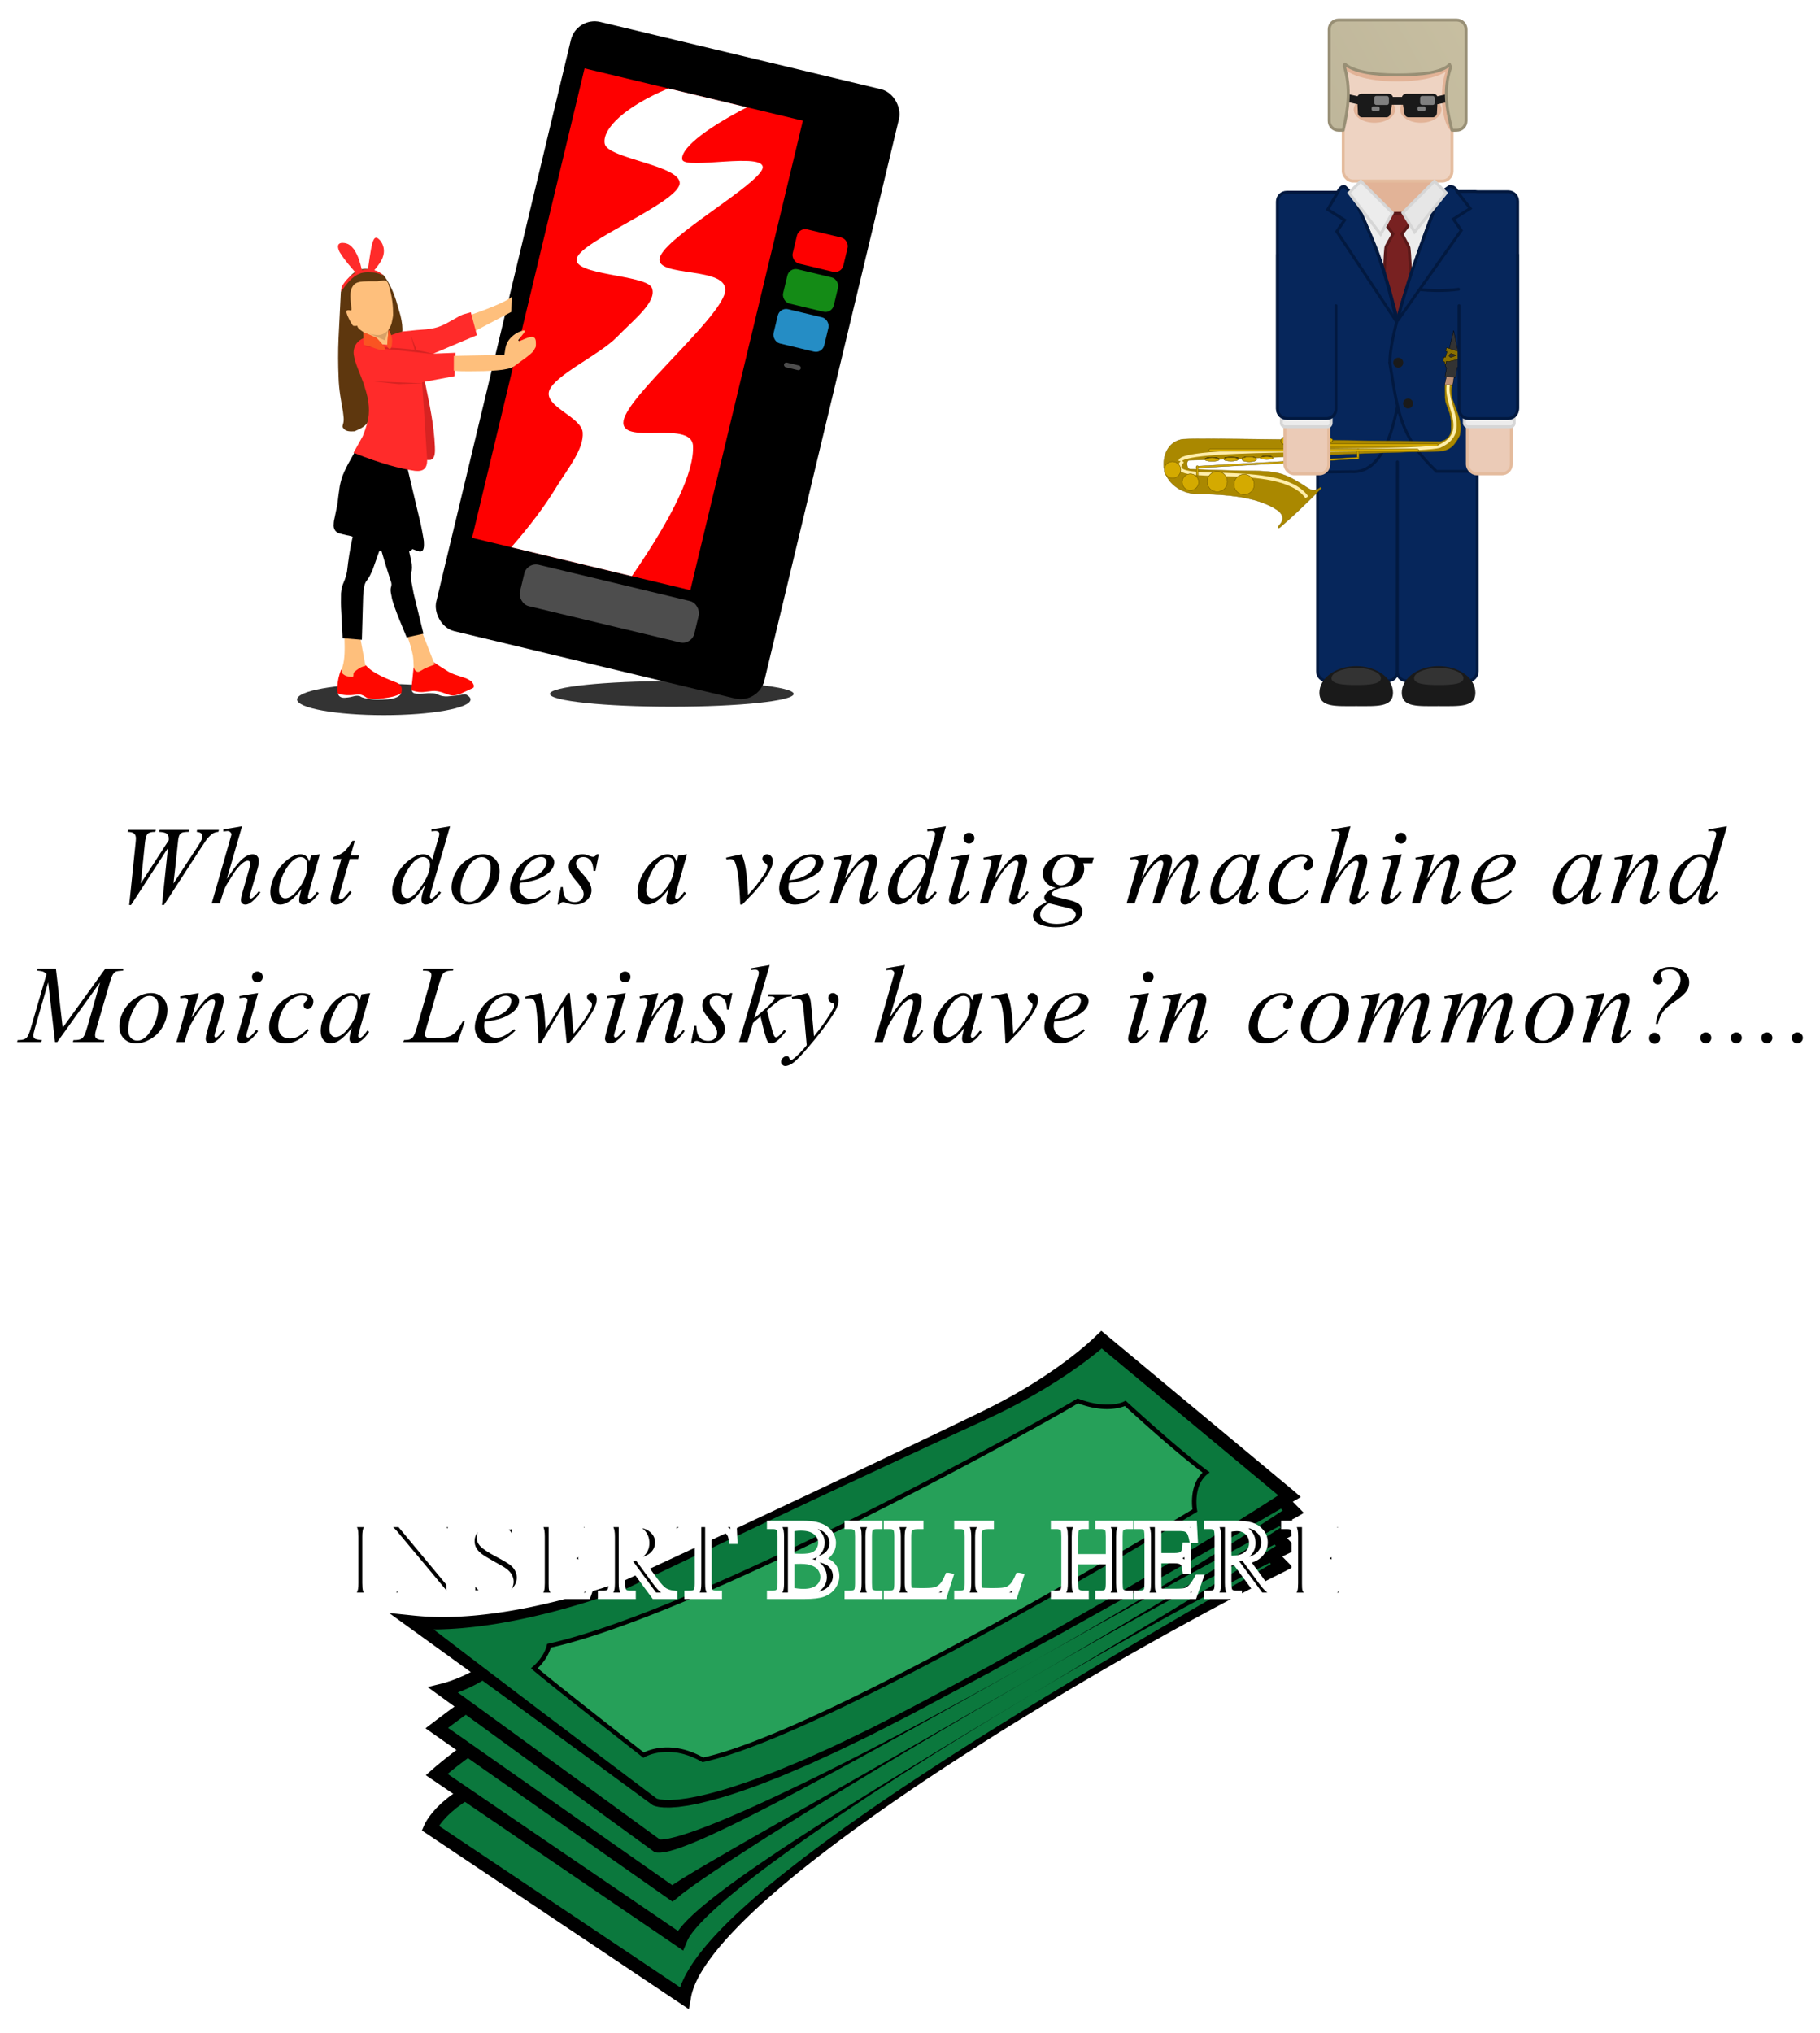 <svg xmlns="http://www.w3.org/2000/svg" xmlns:xlink="http://www.w3.org/1999/xlink" viewBox="0 0 140.609 157.007" height="593.413" width="531.434"><defs><radialGradient r="4.287" fy="1524.505" fx="-873.571" cy="1524.505" cx="-873.571" gradientTransform="matrix(5.16 0 0 24.309 9106.6 -33686.419)" gradientUnits="userSpaceOnUse" id="s" xlink:href="#c"/><radialGradient gradientTransform="matrix(5.16 0 0 5.16 -7223.843 -7739.576)" r="18.183" fy="3250.454" fx="1616.244" cy="3250.454" cx="1616.244" gradientUnits="userSpaceOnUse" id="D" xlink:href="#e"/><radialGradient gradientTransform="matrix(5.16 0 0 5.16 9419.444 -3520.835)" r="31.214" fy="1524.505" fx="-873.571" cy="1524.505" cx="-873.571" gradientUnits="userSpaceOnUse" id="j" xlink:href="#c"/><radialGradient gradientTransform="matrix(5.16 0 0 5.16 9425.386 -3182.12)" r="25.5" fy="1524.505" fx="-873.571" cy="1524.505" cx="-873.571" gradientUnits="userSpaceOnUse" id="k" xlink:href="#c"/><radialGradient gradientTransform="matrix(5.16 0 0 5.16 9270.885 -2956.311)" r="25.5" fy="1524.505" fx="-873.571" cy="1524.505" cx="-873.571" gradientUnits="userSpaceOnUse" id="l" xlink:href="#c"/><radialGradient r="5.567" fy="1524.505" fx="-873.571" cy="1524.505" cx="-873.571" gradientTransform="matrix(5.16 0 0 20.553 9140.896 -26922.541)" gradientUnits="userSpaceOnUse" id="m" xlink:href="#c"/><radialGradient r="5.862" fy="1524.505" fx="-873.571" cy="1524.505" cx="-873.571" gradientTransform="matrix(5.16 0 0 19.83 9137.67 -26059.846)" gradientUnits="userSpaceOnUse" id="n" xlink:href="#c"/><radialGradient r="8.075" fy="1524.505" fx="-873.571" cy="1524.505" cx="-873.571" gradientTransform="matrix(5.16 0 0 14.519 9137.999 -18193.087)" gradientUnits="userSpaceOnUse" id="o" xlink:href="#c"/><radialGradient gradientTransform="matrix(5.16 0 0 5.16 -7372.851 -8359.45)" r="18.183" fy="3250.454" fx="1616.244" cy="3250.454" cx="1616.244" gradientUnits="userSpaceOnUse" id="C" xlink:href="#e"/><radialGradient r="4.981" fy="1524.505" fx="-873.571" cy="1524.505" cx="-873.571" gradientTransform="matrix(5.16 0 0 20.802 9120.947 -27991.522)" gradientUnits="userSpaceOnUse" id="r" xlink:href="#c"/><radialGradient gradientTransform="matrix(5.16 0 0 5.16 9455.098 -3859.549)" r="31.214" fy="1524.505" fx="-873.571" cy="1524.505" cx="-873.571" gradientUnits="userSpaceOnUse" id="i" xlink:href="#c"/><radialGradient r="4.792" fy="1524.505" fx="-873.571" cy="1524.505" cx="-873.571" gradientTransform="matrix(5.16 0 0 20.659 9104.5 -28309.014)" gradientUnits="userSpaceOnUse" id="t" xlink:href="#c"/><radialGradient r="6.307" fy="1524.505" fx="-873.571" cy="1524.505" cx="-873.571" gradientTransform="matrix(5.16 0 0 16.109 9092.975 -21554.52)" gradientUnits="userSpaceOnUse" id="u" xlink:href="#c"/><radialGradient r="15.652" fy="1469.05" fx="-1021.264" cy="1469.05" cx="-1021.264" gradientTransform="matrix(5.16 0 0 8.323 9519.743 -8843.526)" gradientUnits="userSpaceOnUse" id="v" xlink:href="#c"/><radialGradient r="9.591" fy="1469.05" fx="-1021.264" cy="1469.05" cx="-1021.264" gradientTransform="matrix(5.16 0 0 13.582 9511.34 -17019.502)" gradientUnits="userSpaceOnUse" id="w" xlink:href="#c"/><radialGradient r="3.28" fy="1225.097" fx="-1012.358" cy="1225.097" cx="-1012.358" gradientTransform="matrix(8.764 0 0 622.265 19953.717 -762048.98)" gradientUnits="userSpaceOnUse" id="x" xlink:href="#c"/><radialGradient r="15.032" fy="1235.21" fx="-985.3" cy="1235.21" cx="-985.3" gradientTransform="matrix(8.764 0 0 1.753 19953.717 -1790.404)" gradientUnits="userSpaceOnUse" id="y" xlink:href="#c"/><radialGradient r="3.76" fy="1369.407" fx="-996.572" cy="1369.407" cx="-996.572" gradientTransform="matrix(8.764 0 0 741.541 19953.717 -1013920.2)" gradientUnits="userSpaceOnUse" id="z" xlink:href="#c"/><radialGradient r="2.6" fy="1423.036" fx="-1039.871" cy="1423.036" cx="-1039.871" gradientTransform="matrix(8.764 0 0 835.178 20506.716 -1185336.1)" gradientUnits="userSpaceOnUse" id="A" xlink:href="#c"/><radialGradient r="15.032" fy="1235.21" fx="-985.3" cy="1235.21" cx="-985.3" gradientTransform="matrix(8.764 0 0 1.753 20400.883 2481.388)" gradientUnits="userSpaceOnUse" id="B" xlink:href="#c"/><linearGradient id="b"><stop offset="0" stop-color="#a8a18a"/><stop offset="1" stop-color="#c9c0a2"/></linearGradient><linearGradient gradientTransform="matrix(0 8.764 -8.764 0 10450.998 19953.717)" y2="928.323" x2="-1280.161" y1="971.507" x1="-1291.272" gradientUnits="userSpaceOnUse" id="q" xlink:href="#d"/><linearGradient id="a"><stop offset="0" stop-color="#e9c6af"/><stop offset=".5" stop-color="#ebccb8"/><stop offset="1" stop-color="#eed3c2"/></linearGradient><linearGradient id="e"><stop offset="0" stop-color="#333"/><stop offset="1" stop-color="#333" stop-opacity="0"/></linearGradient><linearGradient gradientTransform="matrix(5.16 0 0 5.16 -7615.098 543.876)" gradientUnits="userSpaceOnUse" y2="235.204" x2="1799.137" y1="636.633" x1="1338.027" id="f" xlink:href="#a"/><linearGradient id="c"><stop offset="0" stop-color="#fd5"/><stop offset="1" stop-color="#fd5" stop-opacity="0"/></linearGradient><linearGradient gradientTransform="matrix(5.16 0 0 5.16 -7615.098 543.876)" gradientUnits="userSpaceOnUse" y2="-82.041" x2="1924.761" y1="245.248" x1="1348.14" id="g" xlink:href="#b"/><linearGradient id="d"><stop offset="0" stop-color="#8a6f00"/><stop offset=".18" stop-color="#d4aa00"/><stop offset=".262" stop-color="#ab8900"/><stop offset=".373" stop-color="#bb9600"/><stop offset=".564" stop-color="#ffe682"/><stop offset=".728" stop-color="#b39000"/><stop offset=".853" stop-color="#ffce05"/><stop offset="1" stop-color="#a58500"/></linearGradient><filter id="p" color-interpolation-filters="sRGB"><feGaussianBlur stdDeviation="5.883"/></filter><filter height="1.067" y="-.033" width="1.237" x="-.119" id="h" color-interpolation-filters="sRGB"><feGaussianBlur stdDeviation="5.194"/></filter></defs><g transform="matrix(.08 .031 -.031 .08 44.593 87.103)"><path d="M721.225 132.593l12.745 5.741s-385.931 445.696-361 557.5l-268.556-60.111s0-44.21 82.667-94.958z" fill="#0b783d"/><path d="M720.426 125.653l16.009 7.211 7.335 3.304-5.264 6.094c-9.417 10.29-18.729 20.774-27.963 31.284-9.193 10.555-18.396 21.107-27.447 31.788-9.064 10.67-18.125 21.345-27.043 32.138-8.928 10.785-17.855 21.572-26.658 32.46a4620.544 4620.544 0 00-26.254 32.788c-8.712 10.961-17.269 22.044-25.824 33.126-8.526 11.104-17.054 22.208-25.409 33.442a3180.615 3180.615 0 00-24.903 33.814c-8.222 11.328-16.383 22.699-24.408 34.164a2265.161 2265.161 0 00-23.721 34.629c-7.779 11.626-15.487 23.298-22.945 35.124-7.469 11.818-14.786 23.727-21.873 35.761a857.676 857.676 0 00-20.401 36.545c-6.471 12.339-12.631 24.83-18.112 37.567-5.462 12.727-10.434 25.675-13.875 38.866-1.733 6.583-3.078 13.222-3.731 19.804-.6 6.554-.548 13.11.885 18.957l.002.009 1.69 9.144-8.857-1.982-268.555-60.111-4.859-1.088.17-4.768.031-.864.057-.633.123-1.261.366-2.323c.29-1.513.634-2.976.999-4.437l1.282-4.256 1.546-4.099c.479-1.39 1.159-2.653 1.74-3.98l.907-1.967c.296-.66.604-1.312.962-1.93l2.064-3.765 1.035-1.881c.369-.609.762-1.199 1.142-1.799l2.304-3.584 1.154-1.79 1.255-1.704c1.7-2.247 3.326-4.567 5.095-6.749l5.458-6.403c.884-1.095 1.888-2.061 2.852-3.07l2.912-3.005 2.914-3.003c.97-1.003 2.035-1.892 3.048-2.843l6.155-5.616c1.005-.964 2.105-1.801 3.173-2.68l3.222-2.615c2.157-1.73 4.277-3.515 6.466-5.197l6.698-4.852c2.246-1.594 4.436-3.283 6.73-4.798l13.84-8.968-.504.346zm1.598 13.881l-531.3 405.998-.167.127-.338.219-13.368 8.663c-2.214 1.461-4.306 3.081-6.466 4.613l-6.432 4.655c-2.093 1.61-4.107 3.311-6.165 4.96l-3.073 2.492c-1.018.836-2.073 1.636-3.018 2.546l-5.819 5.312c-.956.897-1.973 1.741-2.88 2.682l-2.727 2.816-2.729 2.814c-.902.944-1.852 1.851-2.663 2.865l-5.059 5.933c-1.632 2.013-3.105 4.13-4.669 6.187L124 603.972l-1.038 1.619-2.08 3.234c-.344.54-.703 1.074-1.034 1.619l-.914 1.672-1.835 3.341c-.324.551-.59 1.121-.844 1.695l-.788 1.714c-.5 1.148-1.118 2.269-1.509 3.442l-1.318 3.483-1.055 3.505a74.4 74.4 0 00-.783 3.467l-.269 1.68-.071.756-.039.376c0 .05-.003.099-.009.149l-4.689-5.855L374.28 689.98l-7.167 7.161-.002-.012c-1.564-7.881-1.196-15.533-.238-22.867 1.041-7.329 2.704-14.417 4.781-21.312 4.147-13.798 9.599-26.948 15.547-39.797 5.991-12.83 12.487-25.359 19.303-37.688 6.83-12.32 13.994-24.429 21.303-36.434 7.324-11.997 14.865-23.849 22.554-35.597 7.713-11.732 15.485-23.419 23.421-34.991a2277.933 2277.933 0 0124.115-34.493c8.131-11.429 16.308-22.824 24.592-34.138a3216.398 3216.398 0 0125.053-33.792c8.439-11.197 16.844-22.419 25.361-33.556 8.493-11.156 17.1-22.222 25.655-33.329a4620.87 4620.87 0 0125.858-33.172l26.029-33.041 26.193-32.918 26.334-32.818 26.462-32.78 2.072 9.398z"/><path d="M719.225 115.593l12.745 5.741s-382.952 461.369-381 527.5L92.415 588.723s21.056-41.056 45.993-66.354z" fill="#0b783d"/><path d="M718.578 108.721l15.856 7.143 7.183 3.236-5.03 6.067c-9.287 9.939-18.385 20.083-27.455 30.233a2871.593 2871.593 0 00-26.903 30.725 3464.395 3464.395 0 00-26.498 31.067c-8.761 10.415-17.495 20.854-26.135 31.368-8.676 10.486-17.239 21.063-25.812 31.633-8.51 10.62-17.052 21.215-25.457 31.918l-12.621 16.044-12.523 16.121c-8.335 10.758-16.648 21.532-24.874 32.374-8.234 10.835-16.46 21.676-24.576 32.599-8.129 10.913-16.235 21.844-24.23 32.855-8.009 11.001-15.966 22.038-23.81 33.155a2212.171 2212.171 0 00-23.284 33.515c-7.671 11.231-15.155 22.587-22.54 33.995a1419.943 1419.943 0 00-10.94 17.192 886.369 886.369 0 00-10.555 17.407c-6.894 11.671-13.569 23.472-19.469 35.549-2.926 6.038-5.734 12.119-8.01 18.271-1.127 3.069-2.141 6.151-2.896 9.17-.775 2.99-1.199 6.037-1.03 8.296v.005l-.271 7.668-7.085-1.647-258.557-60.113-7.532-1.751 3.552-6.831c.832-1.6 1.631-3.084 2.461-4.602a315.698 315.698 0 012.505-4.497l2.559-4.457c.85-1.487 1.745-2.947 2.615-4.422.866-1.477 1.782-2.926 2.673-4.388.887-1.465 1.809-2.91 2.73-4.356.918-1.447 1.832-2.897 2.788-4.323l2.845-4.291 2.923-4.247c.966-1.42 2.003-2.8 3.002-4.202 1.001-1.4 2.013-2.795 3.073-4.161l3.146-4.118 3.27-4.044c1.067-1.362 2.244-2.656 3.377-3.978 1.148-1.312 2.257-2.649 3.485-3.91l3.608-3.831.333-.354.498-.349zm1.294 13.744L141.85 527.284l.831-.702-3.331 3.541c-1.13 1.155-2.175 2.419-3.249 3.646-1.062 1.241-2.16 2.442-3.174 3.738l-3.095 3.828-2.999 3.926c-1.01 1.3-1.979 2.637-2.94 3.982-.959 1.347-1.951 2.664-2.883 4.035l-2.816 4.092-2.749 4.146c-.923 1.377-1.809 2.782-2.698 4.184-.892 1.4-1.785 2.8-2.646 4.222-.864 1.419-1.752 2.823-2.593 4.257-.844 1.431-1.714 2.849-2.538 4.291l-2.481 4.322a304.596 304.596 0 00-2.421 4.347 237.177 237.177 0 00-2.313 4.324l-3.98-8.582 258.555 60.111-7.356 6.021v-.009c.104-4.561 1.137-8.244 2.265-11.771 1.156-3.513 2.525-6.816 3.98-10.04 2.95-6.417 6.181-12.547 9.588-18.552 6.864-11.967 14.172-23.539 21.712-34.939 3.768-5.7 7.621-11.336 11.475-16.965 3.848-5.633 7.74-11.232 11.665-16.806 7.834-11.157 15.869-22.163 23.877-33.18 16.074-21.993 32.405-43.779 48.854-65.471l24.777-32.456 24.926-32.337 25.042-32.245 25.124-32.181 25.119-32.186 25.041-32.252 24.971-32.314 24.851-32.419a6515.436 6515.436 0 0024.689-32.564c8.172-10.909 16.349-21.799 24.424-32.82l2.153 9.303z"/><path d="M717.225 98.593l12.745 5.741s-379 465.556-401 507.5L77.415 549.723s17.623-29.116 28.993-44.354z" fill="#0b783d"/><path d="M716.663 91.759l15.772 7.105 7.565 3.408-5.376 5.851c-9.131 9.938-18.087 20.028-27.036 30.12a3624.45 3624.45 0 00-26.581 30.498 4512.516 4512.516 0 00-26.268 30.754c-8.701 10.296-17.387 20.605-25.999 30.974-8.643 10.344-17.2 20.757-25.773 31.157-8.518 10.445-17.081 20.854-25.532 31.353a5673.722 5673.722 0 00-25.339 31.508l-25.209 31.612-25.081 31.714c-8.316 10.606-16.671 21.182-24.929 31.834a6067.88 6067.88 0 00-24.769 31.959 5260.313 5260.313 0 00-24.575 32.107c-8.184 10.708-16.225 21.526-24.32 32.299l-12.076 16.208c-4.017 5.409-7.958 10.873-11.94 16.305L367.35 564.89c-3.944 5.454-7.773 10.989-11.646 16.485-3.79 5.542-7.687 11.029-11.313 16.636l-2.76 4.185-2.619 4.2-1.306 2.098c-.436.698-.89 1.404-1.226 2.075l-2.196 4.05-.001.002-2.485 4.092-4.267-1.054-251.554-62.111-7.972-1.968 4.278-6.964 3.496-5.692 3.533-5.649 3.54-5.645 3.636-5.602 3.636-5.601 1.818-2.801 1.923-2.772 7.734-11.074.546-.782.937-.624zm1.125 13.668L109.733 510.363l1.483-1.406-7.436 10.656-1.855 2.671-1.789 2.757-3.578 5.513-3.579 5.513-3.5 5.58-3.493 5.586-3.439 5.598-3.695-8.932 251.555 62.111-6.752 3.038.001-.002 3.002-4.619c.499-.794 1.011-1.469 1.517-2.168l1.523-2.091 3.046-4.172 3.112-4.044c4.129-5.418 8.32-10.714 12.501-16.039 8.446-10.559 16.868-21.107 25.362-31.591l25.491-31.427 25.562-31.35 51.022-62.756 50.88-62.858 25.372-31.482 25.316-31.527c8.448-10.501 16.788-21.09 25.19-31.629l25.004-31.78c8.324-10.602 16.581-21.258 24.833-31.919a5528.605 5528.605 0 0024.615-32.097 4269.53 4269.53 0 0024.352-32.312c8.039-10.836 16.077-21.67 23.959-32.64l2.189 9.258z"/><g><path d="M713.225 83.593l12.745 5.741s-375.317 476.594-425 487.5L70.415 515.723s14.623-10.116 25.993-25.354z" fill="#0b783d"/><path d="M712.679 76.766l15.756 7.097 7.002 3.154-4.752 6.029c-9.013 10.122-17.868 20.334-26.74 30.545a5488.257 5488.257 0 00-26.4 30.786L651.35 185.32l-26.035 31.064-25.924 31.149-25.81 31.239-51.549 62.535-25.847 31.209-25.928 31.146c-17.323 20.734-34.719 41.411-52.274 61.967-8.806 10.253-17.567 20.551-26.486 30.719a1969.918 1969.918 0 01-13.437 15.208c-4.505 5.05-9 10.113-13.563 15.121-9.123 10.022-18.409 19.907-28.042 29.575-4.838 4.821-9.806 9.531-15.044 14.114-2.634 2.282-5.349 4.514-8.301 6.642-1.508 1.053-3.02 2.094-4.748 3.072-1.745.969-3.51 1.944-6.096 2.614l-.009.002-1.313.34-1.511-.401-230.555-61.112-12.487-3.31 10.611-7.424c.489-.342 1.079-.79 1.642-1.21.567-.412 1.131-.872 1.697-1.317a85.806 85.806 0 003.354-2.75 73.504 73.504 0 003.268-2.873l1.611-1.464c.548-.477 1.044-1.005 1.562-1.51l3.085-3.059 2.906-3.2c.481-.536.979-1.06 1.447-1.604l1.34-1.675 2.686-3.345.73-.91.775-.511zm1.093 13.654L99.711 495.378l1.506-1.421-3.012 3.762-1.509 1.878c-.521.607-1.068 1.186-1.601 1.781l-3.221 3.541-3.382 3.357c-.568.554-1.116 1.132-1.713 1.654l-1.759 1.6a82.664 82.664 0 01-3.573 3.14 96.97 96.97 0 01-3.69 3.024c-.628.494-1.242.992-1.902 1.474-.655.487-1.272.96-2.027 1.488l-1.876-10.734 230.555 61.111-2.824-.061.003-.001c.72-.07 2.038-.56 3.28-1.144 1.274-.571 2.605-1.363 3.93-2.144 2.659-1.633 5.319-3.502 7.94-5.46 5.254-3.926 10.333-8.256 15.365-12.653 10.059-8.826 19.748-18.184 29.316-27.664 4.777-4.749 9.541-9.52 14.237-14.359 4.692-4.843 9.357-9.715 14.001-14.609 9.277-9.799 18.517-19.644 27.607-29.627 9.109-9.966 18.148-20 27.11-30.102 8.983-10.084 17.879-20.246 26.742-30.437 8.879-10.177 17.66-20.44 26.438-30.705 8.788-10.257 17.479-20.596 26.177-30.93 8.704-10.328 17.329-20.723 25.947-31.124l12.907-15.617 12.825-15.685c8.559-10.449 16.995-20.999 25.462-31.522 8.413-10.568 16.832-21.13 25.152-31.771 8.353-10.615 16.62-21.299 24.86-32.003a3729.621 3729.621 0 0024.528-32.265 3074.112 3074.112 0 0024.146-32.561c7.944-10.931 15.882-21.88 23.598-32.968l2.25 9.183z"/></g><g><path d="M23.193 468.501l261.111 72.222s40.278 6.944 184.722-158.333C613.47 217.113 717.859 77.446 717.859 77.446L509.304 7.39s-20.833 45.833-73.611 101.389c-52.778 55.556-245.834 258.333-245.834 258.333S105.137 444.89 23.193 468.501z" fill="#0b783d"/><path d="M42.655 467.911l47.179 13.716 65.094 18.72 65.134 18.577 65.164 18.466-.334-.075c.003-.009.007-.013.007-.013l.003.004.097-.005.444-.021c.294-.01.58 0 .953-.079.707-.128 1.395-.185 2.123-.354l2.21-.586 1.107-.291 1.11-.409c1.476-.57 2.974-1.026 4.438-1.682l4.385-2.017c1.479-.62 2.883-1.477 4.316-2.24l4.286-2.343c2.819-1.65 5.566-3.462 8.355-5.184 10.966-7.253 21.54-15.237 31.666-23.786 5.064-4.276 10.196-8.469 15.06-12.994l7.391-6.672 3.696-3.336c1.235-1.109 2.406-2.29 3.612-3.431l14.378-13.808 1.797-1.726 1.75-1.776 3.501-3.552 7.002-7.104c9.451-9.359 18.376-19.242 27.497-28.929 4.587-4.82 8.989-9.814 13.426-14.776l13.308-14.888c4.475-4.928 8.752-9.999 13.132-15.044l13.068-15.137 26.101-30.306c4.373-5.034 8.596-10.183 12.879-15.286l12.813-15.336 12.813-15.336 12.758-15.381 25.163-31.065c8.382-10.359 16.762-20.72 24.967-31.22l24.683-31.443c4.124-5.232 8.133-10.554 12.199-15.831l12.142-15.873c8.096-10.582 16.064-21.256 24.006-31.95 7.968-10.663 15.79-21.472 23.518-32.255l2.895 9.279-.006-.002-208.548-70.053 7.373-3.205-.004.009c-.882 1.799-1.713 3.339-2.587 4.968-.885 1.584-1.747 3.187-2.662 4.741-1.793 3.14-3.66 6.215-5.55 9.274-3.748 6.136-7.756 12.077-11.805 17.981-8.159 11.764-16.852 23.116-25.99 34.079-9.119 10.975-18.752 21.516-28.627 31.762l-29.508 30.487-29.428 30.563-29.375 30.614-29.3 30.685-29.243 30.739-29.202 30.778-29.147 30.83-29.112 30.864-7.266 7.728-1.814 1.934-.907.967-.453.484-.227.242-.304.296-.122.113a305.075 305.075 0 01-3.996 3.603c-5.333 4.735-10.761 9.331-16.255 13.853a706.45 706.45 0 01-33.796 26.071c-5.755 4.191-11.625 8.228-17.528 12.221-5.937 3.944-11.914 7.835-17.997 11.574-12.124 7.542-24.675 14.443-37.559 20.78-3.227 1.572-6.495 3.074-9.767 4.565-3.31 1.418-6.585 2.912-9.951 4.222-.865.363-1.756.663-2.629 1.011zm-21.124-5.175c13.267-3.622 26.325-8.421 39.017-14.152 6.349-2.862 12.638-5.89 18.824-9.142 3.115-1.58 6.162-3.302 9.248-4.947 3.04-1.734 6.115-3.405 9.127-5.194 12.112-7.042 23.904-14.672 35.454-22.666 11.559-7.984 22.824-16.412 33.812-25.18 5.49-4.386 10.924-8.852 16.234-13.43a301.361 301.361 0 003.932-3.442l.123-.111c.206-.199-.142.148-.064.067l.23-.238.461-.477.921-.954 1.842-1.908 7.358-7.64 29.383-30.606 29.348-30.639 29.293-30.692 29.252-30.731 29.195-30.784 29.12-30.856 29.067-30.906 28.988-30.982c9.532-10.33 18.73-20.913 27.441-31.9a448.379 448.379 0 0024.452-34.119c3.738-5.899 7.433-11.825 10.841-17.89a279.772 279.772 0 004.956-9.154c.815-1.531 1.559-3.077 2.333-4.616.733-1.52 1.506-3.132 2.12-4.536l.003-.007L506.147 0l5.068 1.702 208.549 70.053.006.002 7.939 2.883-5.044 6.397c-4.153 5.267-8.336 10.471-12.517 15.679l-6.242 7.835-6.286 7.794c-8.406 10.371-16.672 20.85-25.15 31.157-8.444 10.334-16.755 20.771-25.23 31.076l-25.378 30.948c-8.387 10.374-17.043 20.528-25.526 30.821l-25.538 30.807-12.944 15.264-12.889 15.309-12.889 15.309c-4.307 5.093-8.559 10.237-12.948 15.252l-26.106 30.301-13.035 15.166c-4.349 5.032-8.658 10.163-13.135 15.116l-13.314 14.961c-4.439 4.986-8.842 10.004-13.437 14.853-9.126 9.753-18.089 19.655-27.506 29.144l-6.989 7.185-3.495 3.593-1.747 1.796-1.797 1.749-14.377 13.992c-1.207 1.157-2.377 2.352-3.615 3.478l-3.704 3.389-7.409 6.778c-4.871 4.591-10.037 8.873-15.131 13.231a365.88 365.88 0 01-32.05 24.49c-2.861 1.813-5.665 3.703-8.577 5.451l-4.46 2.503c-1.499.819-2.94 1.716-4.529 2.411l-4.676 2.211c-1.57.721-3.261 1.273-4.888 1.914l-1.232.464-1.305.365-2.616.718c-.892.215-1.869.334-2.801.496-.445.093-.994.115-1.533.136l-.805.03c-.073.001-.12.007-.215.003l-.309-.02-.616-.061-.09-.009-.245-.066-65.391-17.645-65.422-17.534-65.461-17.391L0 468.614z"/></g><g><path d="M549.859 53.112s-11.333 13.333-40.667 13.333c-20.667 27.333-247.333 300-364.333 377.667.938 7.12-.822 15.729-5 23.667 18.667 6.667 120 37.333 120 37.333s16-20.667 51.333-15.333c98-64.667 332-369.333 332-369.333s-12.333-19.667-3-35.667c-33.999-9.333-90.333-31.667-90.333-31.667z" fill="#26a059"/><path d="M260.594 507.42l-1.314-.394c-1.014-.307-101.594-30.758-120.093-37.363l-2.171-.775 1.074-2.04c3.938-7.481 5.683-15.673 4.787-22.475l-.163-1.236 1.04-.69c33.864-22.48 99.161-76.708 217.917-207.388C433.915 155.561 496.14 80.393 507.597 65.24l.601-.794h.995c22.333 0 35.373-8.265 39.148-12.635l.929-1.076 1.327.518c.562.223 56.621 22.4 90.125 31.597l2.51.689-1.312 2.248c-8.623 14.784 2.85 33.41 2.967 33.597l.739 1.178-.848 1.103c-2.342 3.049-235.328 305.674-332.484 369.784l-.641.423-.759-.114c-3.768-.568-7.491-.857-11.064-.857-26.021 0-38.271 15.286-38.392 15.441zM142.66 466.638c21.483 7.351 105.269 32.77 116.531 36.183 3.421-3.755 16.379-15.921 40.639-15.921 3.53 0 7.191.266 10.895.79 94.075-62.708 314.79-347.608 330.065-367.403a53.139 53.139 0 01-4.525-11.14c-2.375-8.574-2.016-16.501 1.019-23.103-31.038-8.796-78.646-27.335-86.919-30.583-3.402 3.241-15.458 12.731-40.177 12.98-12.916 16.853-74.402 91.01-145.557 169.308C246.767 367.445 181.314 422.095 146.98 445.102c.592 6.684-.951 14.359-4.32 21.536z"/></g></g><g style="line-height:1.25;-inkscape-font-specification:'Times New Roman, ';text-align:center" aria-label="What does a vending machine and Monica Lewinsky have in common?...." font-weight="400" font-size="10.583" font-family="Times New Roman" letter-spacing=".265" word-spacing="0" text-anchor="middle" stroke-width=".265" font-style="italic"><path style="-inkscape-font-specification:'Times New Roman, Italic'" d="M9.98 69.903l.49-4.73q.03-.272.03-.418 0-.243-.138-.368-.138-.126-.498-.134l.046-.155h2.126l-.046.155q-.427-.005-.586.155-.155.154-.214.766l-.313 3.064 2.155-3.328q.004-.084.004-.143 0-.234-.138-.36-.138-.125-.594-.154l.033-.155h2.298l-.046.155q-.397.004-.535.067-.1.046-.172.15-.067.1-.109.348-.012.07-.104.97-.088.9-.268 2.45l1.795-2.73q.293-.448.369-.627.075-.18.075-.306 0-.117-.1-.205-.1-.092-.344-.117l.034-.155h1.682l-.041.155q-.222.016-.394.108-.171.093-.406.352-.134.15-.552.795l-2.85 4.395h-.156l.46-4.395-2.85 4.395zM18.7 63.822l-1.176 4.064q.762-1.147 1.19-1.524.426-.376.815-.376.201 0 .335.138t.134.368q0 .276-.117.67l-.51 1.754q-.097.318-.097.351 0 .059.034.096.037.038.083.038.055 0 .126-.054.238-.184.473-.51l.13.079q-.143.221-.398.49-.251.263-.435.368-.18.1-.323.1-.155 0-.255-.1-.096-.097-.096-.251 0-.185.146-.687l.482-1.674q.092-.314.092-.494 0-.084-.055-.134-.05-.05-.134-.05-.121 0-.276.092-.285.176-.657.653-.1.13-.67 1.046-.176.293-.289.64l-.268.859h-.627l1.377-4.789.146-.519q0-.109-.092-.192-.088-.084-.218-.084-.075 0-.23.025l-.088.013v-.164zM24.708 65.986l-.816 2.838-.092.38q-.013.055-.013.093 0 .066.042.117.034.037.084.037.054 0 .142-.067.163-.121.435-.502l.143.1q-.29.436-.595.666-.305.226-.565.226-.18 0-.272-.092-.088-.088-.088-.26 0-.205.092-.54l.088-.313q-.548.715-1.008 1-.331.205-.65.205-.305 0-.527-.251-.222-.255-.222-.699 0-.666.398-1.402.402-.741 1.017-1.185.482-.351.909-.351.255 0 .422.134.172.133.26.443l.15-.477zm-1.49.217q-.268 0-.57.251-.426.356-.761 1.055-.33.7-.33 1.264 0 .285.142.452.142.164.326.164.456 0 .992-.674.716-.896.716-1.838 0-.356-.138-.515-.138-.159-.377-.159zM27.413 64.947l-.327 1.139h.658l-.072.264h-.653l-.72 2.47q-.117.397-.117.514 0 .071.034.109.033.038.08.038.104 0 .276-.147.1-.084.447-.515l.139.105q-.385.56-.729.791-.234.16-.473.16-.184 0-.301-.114-.117-.117-.117-.297 0-.226.134-.69l.699-2.424h-.632l.041-.164q.46-.125.766-.372.306-.251.683-.867zM34.773 63.822l-1.44 4.939q-.117.402-.117.527 0 .042.034.08.037.037.075.037.054 0 .13-.054.142-.1.477-.502l.142.088q-.301.418-.61.678-.306.26-.574.26-.143 0-.235-.101-.092-.1-.092-.285 0-.239.126-.64l.163-.52q-.607.938-1.105 1.298-.343.247-.657.247-.318 0-.557-.28-.234-.285-.234-.77 0-.624.397-1.332.398-.707 1.05-1.15.516-.356.947-.356.226 0 .39.092.162.092.321.305l.41-1.456.076-.247q.05-.168.05-.277 0-.088-.063-.146-.087-.071-.226-.071-.096 0-.318.029v-.155zm-1.553 2.971q0-.267-.155-.43-.154-.164-.393-.164-.527 0-1.1.87-.57.871-.57 1.667 0 .314.138.481.138.163.33.163.436 0 1.093-.942.657-.941.657-1.645zM38.6 67.296q0 .628-.335 1.243-.33.615-.925.975-.594.36-1.155.36-.574 0-.938-.364-.36-.368-.36-.95 0-.615.352-1.235.355-.62.946-.98.594-.36 1.147-.36.552 0 .908.365.36.364.36.946zm-.695-.29q0-.388-.192-.593-.189-.21-.49-.21-.616 0-1.135.883-.514.88-.514 1.75 0 .398.2.615.201.214.507.214.59 0 1.105-.875.519-.879.519-1.783zM40.158 68.196q-.03.209-.03.347 0 .373.264.636.264.26.64.26.302 0 .578-.122.28-.125.83-.548l.087.121q-.992.984-1.892.984-.611 0-.92-.385-.31-.385-.31-.85 0-.623.384-1.276.386-.653.967-1.013.582-.364 1.198-.364.443 0 .657.18.213.18.213.426 0 .348-.276.666-.364.414-1.072.67-.468.171-1.318.268zm.03-.205q.619-.072 1.008-.243.515-.23.77-.549.26-.322.26-.61 0-.176-.113-.285-.11-.11-.314-.11-.427 0-.909.457-.477.452-.703 1.34zM46.262 65.986l-.256 1.285h-.155q-.02-.561-.238-.817-.218-.255-.54-.255-.26 0-.415.142-.15.143-.15.344 0 .138.058.263.063.126.268.352.544.594.703.896.16.301.16.569 0 .435-.365.774-.36.335-.912.335-.302 0-.695-.142-.138-.05-.213-.05-.189 0-.285.192h-.155l.255-1.356h.155q.025.636.264.9.238.264.653.264.318 0 .502-.176.189-.18.189-.44 0-.167-.067-.31-.118-.25-.494-.694-.373-.444-.482-.666-.104-.222-.104-.444 0-.406.293-.686.297-.28.761-.28.134 0 .243.02.059.013.272.097.218.08.29.08.18 0 .3-.197zM53.078 65.986l-.817 2.838-.092.38q-.012.055-.012.093 0 .066.042.117.033.037.083.037.055 0 .143-.067.163-.121.435-.502l.142.1q-.288.436-.594.666-.306.226-.565.226-.18 0-.272-.092-.088-.088-.088-.26 0-.205.092-.54l.088-.313q-.548.715-1.009 1-.33.205-.649.205-.305 0-.527-.251-.222-.255-.222-.699 0-.666.398-1.402.402-.741 1.017-1.185.481-.351.908-.351.256 0 .423.134.172.133.26.443l.15-.477zm-1.49.217q-.268 0-.57.251-.427.356-.762 1.055-.33.7-.33 1.264 0 .285.142.452.142.164.327.164.456 0 .992-.674.715-.896.715-1.838 0-.356-.138-.515-.138-.159-.376-.159zM56.097 66.245l1.21-.26q.13.31.21.633.112.473.183 1.121.034.327.093 1.382.523-.578.623-.716.553-.75.637-.88.138-.22.192-.388.046-.126.046-.239 0-.109-.197-.251-.192-.142-.192-.318 0-.134.104-.239.11-.104.256-.104.176 0 .31.146.133.142.133.356 0 .213-.066.41-.11.318-.407.779-.297.456-.958 1.226-.084.096-.93.971h-.154q-.1-2.65-.419-3.307-.104-.213-.347-.213-.105 0-.297.038zM60.95 68.196q-.03.209-.03.347 0 .373.264.636.264.26.64.26.302 0 .578-.122.28-.125.829-.548l.088.121q-.992.984-1.892.984-.611 0-.921-.385-.31-.385-.31-.85 0-.623.385-1.276t.967-1.013q.582-.364 1.197-.364.444 0 .657.18.214.18.214.426 0 .348-.276.666-.365.414-1.072.67-.469.171-1.318.268zm.029-.205q.62-.072 1.009-.243.514-.23.77-.549.26-.322.26-.61 0-.176-.114-.285-.109-.11-.314-.11-.427 0-.908.457-.477.452-.703 1.34zM65.835 65.986l-.557 1.904q.783-1.168 1.198-1.536.418-.368.803-.368.21 0 .343.138.139.138.139.36 0 .25-.122.67l-.51 1.762q-.088.305-.088.372 0 .059.033.1.034.038.071.038.05 0 .122-.054.222-.176.485-.536l.13.08q-.39.556-.737.795-.242.163-.435.163-.155 0-.247-.096-.092-.092-.092-.251 0-.201.142-.69L67 67.152q.092-.314.092-.49 0-.083-.055-.133-.054-.055-.133-.055-.118 0-.28.1-.31.19-.646.624-.334.432-.707 1.105-.197.356-.326.779l-.21.69h-.628l.762-2.62q.134-.473.134-.569 0-.092-.075-.159-.071-.071-.18-.071-.05 0-.176.017l-.159.025-.025-.15zM73.082 63.822l-1.44 4.939q-.118.402-.118.527 0 .042.034.08.038.037.075.037.055 0 .13-.054.142-.1.477-.502l.143.088q-.302.418-.612.678-.305.26-.573.26-.142 0-.234-.101-.093-.1-.093-.285 0-.239.126-.64l.163-.52q-.607.938-1.105 1.298-.343.247-.657.247-.318 0-.557-.28-.234-.285-.234-.77 0-.624.398-1.332.397-.707 1.05-1.15.515-.356.946-.356.226 0 .39.092.163.092.322.305l.41-1.456q.046-.155.075-.247.05-.168.05-.277 0-.088-.062-.146-.088-.071-.226-.071-.097 0-.318.029v-.155zm-1.553 2.971q0-.267-.155-.43-.155-.164-.394-.164-.527 0-1.1.87-.57.871-.57 1.667 0 .314.138.481.138.163.331.163.435 0 1.093-.942.657-.941.657-1.645zM74.861 64.324q.176 0 .298.121.121.122.121.297 0 .172-.126.298-.121.121-.293.121-.171 0-.297-.121-.121-.126-.121-.298 0-.175.121-.297.122-.121.297-.121zm.055 1.662l-.829 2.934q-.084.297-.084.356 0 .067.038.108.042.042.096.042.063 0 .151-.067.239-.188.481-.535l.147.096q-.285.435-.67.732-.285.222-.544.222-.172 0-.28-.1-.11-.105-.11-.26 0-.155.105-.515l.544-1.875q.134-.46.134-.578 0-.092-.067-.15-.062-.059-.175-.059-.092 0-.381.046v-.163zM77.428 65.986l-.557 1.904q.783-1.168 1.198-1.536.418-.368.803-.368.21 0 .343.138.139.138.139.36 0 .25-.122.67l-.51 1.762q-.088.305-.088.372 0 .059.033.1.034.038.071.038.05 0 .122-.054.222-.176.485-.536l.13.08q-.39.556-.737.795-.242.163-.435.163-.155 0-.247-.096-.092-.092-.092-.251 0-.201.142-.69l.486-1.684q.092-.314.092-.49 0-.083-.055-.133-.054-.055-.134-.055-.117 0-.28.1-.31.19-.645.624-.334.432-.707 1.105-.197.356-.326.779l-.21.69H75.7l.762-2.62q.134-.473.134-.569 0-.092-.075-.159-.071-.071-.18-.071-.05 0-.176.017l-.159.025-.025-.15zM84.503 66.245l-.121.435h-.7q.08.226.08.423 0 .553-.469.984-.473.431-1.297.477-.444.134-.666.318-.084.067-.084.138 0 .084.076.155.075.067.38.138l.813.189q.674.159.891.376.214.222.214.511 0 .343-.256.628-.25.285-.74.444-.486.163-1.076.163-.52 0-.946-.126-.427-.121-.611-.33-.185-.21-.185-.432 0-.18.122-.376.117-.193.297-.318.113-.08.64-.377-.192-.15-.192-.33 0-.168.167-.357.172-.188.72-.414-.46-.088-.732-.385-.268-.297-.268-.661 0-.595.519-1.064.523-.468 1.39-.468.314 0 .515.062.2.063.389.197zm-1.453.657q0-.335-.188-.527-.184-.193-.485-.193-.473 0-.783.477-.306.473-.306.988 0 .323.197.528.197.205.477.205.222 0 .427-.122.21-.12.352-.334.142-.214.226-.545.083-.33.083-.477zm-2.005 2.872q-.339.155-.514.397-.172.243-.172.478 0 .276.251.456.36.26 1.055.26.599 0 1.021-.206.427-.2.427-.523 0-.163-.159-.31-.155-.146-.607-.238-.247-.05-1.302-.314zM88.753 65.986l-.544 1.887q.364-.665.62-1 .397-.52.774-.753.222-.134.465-.134.209 0 .347.134.138.133.138.343 0 .205-.096.536l-.297 1.063q.682-1.277 1.293-1.792.34-.284.67-.284.192 0 .314.134.125.13.125.406 0 .242-.075.514l-.46 1.629q-.151.531-.151.59 0 .058.037.1.026.03.067.03.042 0 .147-.08.239-.184.448-.485l.138.087q-.105.168-.373.46-.263.294-.452.399-.188.104-.347.104-.147 0-.247-.1-.096-.1-.096-.247 0-.201.171-.808l.381-1.344q.13-.464.138-.515.013-.08.013-.154 0-.105-.046-.164-.05-.058-.113-.058-.176 0-.373.18-.577.531-1.08 1.49-.33.632-.62 1.62h-.631l.716-2.533q.117-.41.117-.548 0-.113-.046-.167-.046-.055-.113-.055-.138 0-.293.1-.251.164-.649.7-.393.535-.611 1.025-.105.23-.498 1.478h-.62l.775-2.713.1-.351q.03-.08.03-.118 0-.092-.084-.163-.084-.075-.214-.075-.054 0-.301.05l-.038-.155zM97.327 65.986l-.817 2.838-.092.38q-.012.055-.012.093 0 .066.042.117.033.037.083.037.055 0 .143-.067.163-.121.435-.502l.142.1q-.289.436-.594.666-.306.226-.565.226-.18 0-.272-.092-.088-.088-.088-.26 0-.205.092-.54l.088-.313q-.549.715-1.009 1-.33.205-.649.205-.305 0-.527-.251-.222-.255-.222-.699 0-.666.398-1.402.401-.741 1.017-1.185.481-.351.908-.351.255 0 .423.134.171.133.26.443l.15-.477zm-1.49.217q-.268 0-.57.251-.427.356-.762 1.055-.33.7-.33 1.264 0 .285.142.452.142.164.326.164.457 0 .992-.674.716-.896.716-1.838 0-.356-.138-.515-.138-.159-.377-.159zM101.116 68.861q-.436.523-.88.77-.443.243-.937.243-.595 0-.93-.335-.33-.335-.33-.9 0-.64.356-1.26.36-.62.962-1.004.607-.39 1.19-.39.455 0 .682.193.226.188.226.465 0 .26-.16.443-.117.143-.288.143-.13 0-.218-.084-.084-.084-.084-.21 0-.079.03-.146.033-.067.13-.159.1-.096.12-.138.022-.042.022-.088 0-.088-.08-.146-.121-.084-.343-.084-.41 0-.812.289-.402.289-.687.82-.343.645-.343 1.29 0 .426.243.677.243.247.661.247.323 0 .637-.159.318-.163.711-.586zM104.335 63.822l-1.176 4.064q.762-1.147 1.189-1.524.427-.376.816-.376.2 0 .335.138.134.138.134.368 0 .276-.117.67l-.511 1.754q-.096.318-.096.351 0 .059.033.096.038.038.084.038.054 0 .125-.054.239-.184.473-.51l.13.079q-.142.221-.397.49-.252.263-.436.368-.18.1-.322.1-.155 0-.255-.1-.097-.097-.097-.251 0-.185.147-.687l.481-1.674q.092-.314.092-.494 0-.084-.054-.134-.05-.05-.134-.05-.122 0-.276.092-.285.176-.658.653-.1.13-.67 1.046-.175.293-.288.64l-.268.859h-.628l1.377-4.789.147-.519q0-.109-.092-.192-.088-.084-.218-.084-.075 0-.23.025l-.088.013v-.164zM108.237 64.324q.176 0 .297.121.122.122.122.297 0 .172-.126.298-.121.121-.293.121-.171 0-.297-.121-.121-.126-.121-.298 0-.175.121-.297.121-.121.297-.121zm.055 1.662l-.83 2.934q-.083.297-.083.356 0 .067.038.108.042.042.096.042.063 0 .15-.067.24-.188.482-.535l.147.096q-.285.435-.67.732-.285.222-.544.222-.172 0-.28-.1-.11-.105-.11-.26 0-.155.105-.515l.544-1.875q.134-.46.134-.578 0-.092-.067-.15-.063-.059-.176-.059-.092 0-.38.046v-.163zM110.804 65.986l-.557 1.904q.783-1.168 1.197-1.536.419-.368.804-.368.21 0 .343.138.138.138.138.36 0 .25-.121.67l-.51 1.762q-.089.305-.089.372 0 .059.034.1.033.038.071.038.05 0 .121-.054.222-.176.486-.536l.13.08q-.39.556-.737.795-.243.163-.435.163-.155 0-.247-.096-.092-.092-.092-.251 0-.201.142-.69l.486-1.684q.092-.314.092-.49 0-.083-.055-.133-.054-.055-.134-.055-.117 0-.28.1-.31.19-.645.624-.335.432-.707 1.105-.197.356-.327.779l-.209.69h-.628l.762-2.62q.134-.473.134-.569 0-.092-.075-.159-.072-.071-.18-.071-.05 0-.176.017l-.16.025-.024-.15zM114.434 68.196q-.03.209-.03.347 0 .373.264.636.264.26.64.26.302 0 .578-.122.28-.125.83-.548l.087.121q-.992.984-1.892.984-.611 0-.92-.385-.31-.385-.31-.85 0-.623.384-1.276.386-.653.967-1.013.582-.364 1.198-.364.443 0 .657.18.213.18.213.426 0 .348-.276.666-.364.414-1.072.67-.468.171-1.318.268zm.03-.205q.619-.072 1.008-.243.515-.23.77-.549.26-.322.26-.61 0-.176-.113-.285-.11-.11-.314-.11-.427 0-.909.457-.477.452-.703 1.34zM123.808 65.986l-.817 2.838-.092.38q-.012.055-.012.093 0 .066.042.117.033.037.083.037.055 0 .143-.067.163-.121.435-.502l.142.1q-.289.436-.594.666-.306.226-.565.226-.18 0-.272-.092-.088-.088-.088-.26 0-.205.092-.54l.088-.313q-.549.715-1.009 1-.33.205-.649.205-.305 0-.527-.251-.222-.255-.222-.699 0-.666.398-1.402.401-.741 1.017-1.185.481-.351.908-.351.255 0 .423.134.171.133.26.443l.15-.477zm-1.49.217q-.269 0-.57.251-.427.356-.762 1.055-.33.7-.33 1.264 0 .285.142.452.142.164.326.164.457 0 .992-.674.716-.896.716-1.838 0-.356-.138-.515-.138-.159-.377-.159zM126.178 65.986l-.557 1.904q.783-1.168 1.197-1.536.419-.368.804-.368.209 0 .343.138.138.138.138.36 0 .25-.121.67l-.511 1.762q-.088.305-.088.372 0 .059.033.1.034.038.072.038.05 0 .121-.054.222-.176.486-.536l.13.08q-.39.556-.737.795-.243.163-.436.163-.155 0-.247-.096-.092-.092-.092-.251 0-.201.143-.69l.485-1.684q.092-.314.092-.49 0-.083-.054-.133-.055-.055-.134-.055-.117 0-.28.1-.31.19-.645.624-.335.432-.708 1.105-.196.356-.326.779l-.21.69h-.627l.762-2.62q.134-.473.134-.569 0-.092-.076-.159-.071-.071-.18-.071-.05 0-.176.017l-.159.025-.025-.15zM133.424 63.822l-1.44 4.939q-.117.402-.117.527 0 .042.033.08.038.037.076.037.054 0 .13-.054.142-.1.477-.502l.142.088q-.301.418-.611.678-.306.26-.574.26-.142 0-.234-.101-.092-.1-.092-.285 0-.239.125-.64l.164-.52q-.607.938-1.105 1.298-.344.247-.658.247-.318 0-.556-.28-.235-.285-.235-.77 0-.624.398-1.332.398-.707 1.05-1.15.515-.356.947-.356.226 0 .389.092t.322.305l.41-1.456q.046-.155.076-.247.05-.168.05-.277 0-.088-.063-.146-.088-.071-.226-.071-.096 0-.318.029v-.155zm-1.553 2.971q0-.267-.155-.43-.155-.164-.393-.164-.528 0-1.101.87-.57.871-.57 1.667 0 .314.139.481.138.163.33.163.436 0 1.093-.942.657-.941.657-1.645zM4.32 74.816l.523 4.57 3.294-4.57h1.386v.154q-.452.03-.532.06-.138.053-.255.217-.113.163-.247.628l-1.05 3.6q-.093.313-.093.493 0 .164.113.247.16.122.503.122h.1l-.038.155h-2.39l.042-.155h.113q.318 0 .486-.092.13-.067.23-.252.105-.188.289-.828l.937-3.29-3.31 4.617h-.168l-.532-4.617-1.013 3.511q-.13.448-.13.603 0 .155.114.239.113.08.548.109l-.046.155H1.323l.046-.155h.113q.414 0 .599-.21.133-.15.28-.653l1.235-4.231q-.138-.143-.264-.193-.125-.05-.465-.08l.042-.154zM12.93 78.014q0 .627-.334 1.243-.33.615-.925.975-.594.36-1.155.36-.574 0-.938-.364-.36-.369-.36-.95 0-.616.352-1.235.356-.62.946-.98.594-.36 1.147-.36.552 0 .908.365.36.364.36.946zm-.694-.29q0-.389-.192-.594-.189-.209-.49-.209-.615 0-1.135.883-.514.88-.514 1.75 0 .398.2.615.201.214.507.214.59 0 1.105-.875.52-.88.52-1.783zM15.36 76.703l-.557 1.905q.783-1.168 1.197-1.536.419-.369.804-.369.209 0 .343.138.138.139.138.36 0 .252-.121.67l-.511 1.762q-.088.306-.088.373 0 .059.034.1.033.038.07.038.05 0 .122-.054.222-.176.486-.536l.13.08q-.39.556-.737.795-.243.163-.436.163-.155 0-.247-.096-.092-.092-.092-.251 0-.201.143-.691l.485-1.683q.092-.314.092-.49 0-.083-.054-.133-.055-.055-.134-.055-.117 0-.28.1-.31.189-.645.624-.335.431-.708 1.105-.196.356-.326.779l-.21.69h-.627l.762-2.62q.134-.473.134-.57 0-.091-.076-.158-.07-.071-.18-.071-.05 0-.176.016l-.159.026-.025-.151zM19.885 75.042q.176 0 .297.121.122.121.122.297 0 .172-.126.297-.121.122-.293.122-.171 0-.297-.122-.121-.125-.121-.297 0-.176.121-.297t.297-.121zm.055 1.661l-.83 2.935q-.083.297-.083.355 0 .067.038.11.042.041.096.041.063 0 .15-.067.24-.188.482-.536l.147.097q-.285.435-.67.732-.285.222-.544.222-.172 0-.28-.1-.11-.105-.11-.26 0-.155.105-.515l.544-1.875q.134-.46.134-.578 0-.092-.067-.15-.063-.059-.176-.059-.092 0-.38.046v-.163zM23.87 79.579q-.434.523-.878.77-.444.243-.938.243-.594 0-.929-.335-.33-.335-.33-.9 0-.64.355-1.26.36-.62.963-1.004.607-.39 1.189-.39.456 0 .682.193.226.188.226.465 0 .26-.16.443-.116.143-.288.143-.13 0-.218-.084-.083-.084-.083-.21 0-.079.029-.146.034-.067.13-.159.1-.096.121-.138.021-.042.021-.088 0-.088-.08-.147-.12-.083-.343-.083-.41 0-.812.289-.402.288-.686.82-.343.645-.343 1.29 0 .426.242.677.243.247.662.247.322 0 .636-.159.318-.163.712-.586zM28.598 76.703l-.817 2.838-.092.381q-.012.055-.012.092 0 .067.042.118.033.037.083.037.055 0 .143-.067.163-.121.435-.502l.142.1q-.289.436-.594.666-.306.226-.565.226-.18 0-.272-.092-.088-.088-.088-.26 0-.205.092-.54l.088-.314q-.549.716-1.009 1-.33.206-.649.206-.305 0-.527-.251-.222-.256-.222-.7 0-.665.398-1.401.401-.741 1.017-1.185.481-.352.908-.352.255 0 .423.134.171.134.26.444l.15-.477zm-1.49.218q-.269 0-.57.251-.427.356-.762 1.055-.33.699-.33 1.264 0 .285.142.452.142.163.326.163.457 0 .992-.673.716-.896.716-1.838 0-.356-.138-.515-.138-.159-.377-.159zM35.363 80.492h-4.206l.058-.155q.335-.009.448-.055.176-.075.26-.197.13-.192.276-.694l1-3.454q.126-.427.126-.628 0-.159-.117-.246-.113-.088-.431-.088-.072 0-.113-.005l.05-.154h2.315l-.034.154q-.39 0-.552.076-.164.075-.273.247-.075.113-.246.703l-.984 3.395q-.113.385-.113.535 0 .1.113.193.071.063.322.063h.549q.598 0 .95-.151.26-.113.477-.339.117-.126.414-.624l.11-.188h.154zM37.44 78.913q-.029.21-.029.348 0 .372.264.636.264.26.64.26.302 0 .578-.122.28-.125.829-.548l.088.121q-.992.984-1.892.984-.612 0-.921-.385-.31-.385-.31-.85 0-.624.385-1.277.385-.652.967-1.012.582-.365 1.197-.365.444 0 .657.18.214.18.214.427 0 .348-.276.666-.365.414-1.072.67-.469.171-1.319.267zm.03-.205q.62-.07 1.008-.242.515-.23.77-.549.26-.322.26-.61 0-.177-.113-.286-.109-.108-.314-.108-.427 0-.908.456-.477.452-.703 1.34zM44.026 76.703l.288 3.14q.729-.854 1.164-1.603.255-.44.255-.637 0-.092-.042-.163-.016-.038-.133-.109-.114-.075-.16-.15-.046-.08-.046-.168 0-.13.097-.218.096-.092.247-.092.171 0 .288.13.122.126.122.34 0 .217-.063.405-.126.36-.49.93-.443.682-.916 1.268-.47.582-.7.816h-.154l-.272-2.897-1.73 2.897h-.183q-.03-1.787-.18-2.821-.063-.431-.21-.565-.104-.097-.318-.097-.121 0-.31.026v-.151l1.202-.28q.251.698.326 2.147.026.548.042.69l1.72-2.838zM48.292 75.042q.175 0 .297.121.121.121.121.297 0 .172-.125.297-.122.122-.293.122-.172 0-.298-.122-.12-.125-.12-.297 0-.176.12-.297.122-.121.298-.121zm.054 1.661l-.829 2.935q-.083.297-.083.355 0 .067.037.11.042.041.097.041.062 0 .15-.067.239-.188.482-.536l.146.097q-.285.435-.67.732-.284.222-.544.222-.171 0-.28-.1-.11-.105-.11-.26 0-.155.106-.515l.544-1.875q.134-.46.134-.578 0-.092-.067-.15-.063-.059-.176-.059-.092 0-.381.046v-.163zM50.858 76.703l-.556 1.905q.782-1.168 1.197-1.536.418-.369.803-.369.21 0 .344.138.138.139.138.36 0 .252-.122.67l-.51 1.762q-.088.306-.088.373 0 .059.033.1.034.038.072.038.05 0 .12-.054.223-.176.486-.536l.13.08q-.389.556-.736.795-.243.163-.436.163-.155 0-.247-.096-.092-.092-.092-.251 0-.201.142-.691l.486-1.683q.092-.314.092-.49 0-.083-.054-.133-.055-.055-.134-.055-.117 0-.28.1-.31.189-.645.624-.335.431-.708 1.105-.196.356-.326.779l-.21.69h-.627l.761-2.62q.134-.473.134-.57 0-.091-.075-.158-.071-.071-.18-.071-.05 0-.176.016l-.159.026-.025-.151zM56.577 76.703l-.255 1.285h-.155q-.021-.56-.239-.816-.217-.255-.54-.255-.26 0-.414.142-.15.142-.15.343 0 .139.058.264.063.126.268.352.544.594.703.895.159.302.159.57 0 .435-.364.774-.36.335-.913.335-.301 0-.695-.142-.138-.05-.213-.05-.188 0-.285.192h-.155l.256-1.356h.155q.025.636.263.9.239.263.653.263.318 0 .503-.175.188-.18.188-.44 0-.167-.067-.31-.117-.25-.494-.694-.372-.444-.481-.666-.105-.222-.105-.444 0-.406.293-.686.297-.28.762-.28.134 0 .243.02.058.013.272.097.217.08.289.08.18 0 .301-.198zM59.466 74.54l-1.189 4.114.477-.406q.783-.661 1.018-.98.075-.104.075-.159 0-.037-.025-.07-.025-.034-.1-.055-.072-.021-.256-.021h-.146l.046-.16h1.829l-.042.16q-.314.017-.544.1-.226.08-.44.239-.423.314-.556.435l-.36.318q.092.302.226.842.226.895.305 1.063.08.167.163.167.072 0 .168-.07.218-.16.464-.507l.147.104q-.456.574-.7.758-.242.18-.443.18-.176 0-.272-.138-.167-.247-.557-1.947l-.573.499-.431 1.486h-.653l1.39-4.776.117-.407q.02-.104.02-.184 0-.1-.079-.167-.075-.067-.222-.067-.096 0-.305.042v-.147z"/><path style="-inkscape-font-specification:'Times New Roman, Italic'" d="M62.397 76.703q.142.243.197.457.054.209.109.828l.184 2.06q.25-.302.728-.955.23-.318.57-.866.204-.335.25-.469.026-.067.026-.138 0-.046-.03-.075-.03-.03-.155-.067-.121-.042-.205-.147-.08-.109-.08-.247 0-.171.101-.276.1-.105.251-.105.185 0 .314.155.13.15.13.419 0 .33-.226.757-.226.423-.87 1.302-.645.88-1.562 1.917-.632.716-.938.9-.305.189-.523.189-.13 0-.226-.1-.1-.097-.1-.227 0-.163.138-.297.134-.134.293-.134.084 0 .138.038.033.02.075.117.038.1.071.134.021.02.05.02.026 0 .089-.041.23-.142.535-.452.402-.41.595-.67l-.235-2.654q-.058-.657-.175-.8-.118-.141-.394-.141-.088 0-.314.025l-.037-.155zM69.916 74.54l-1.176 4.064q.762-1.147 1.189-1.524.427-.377.816-.377.201 0 .335.138.134.139.134.369 0 .276-.117.67l-.511 1.753q-.096.319-.096.352 0 .059.033.096.038.038.084.038.054 0 .126-.054.238-.185.472-.511l.13.08q-.142.221-.397.49-.252.263-.436.368-.18.1-.322.1-.155 0-.255-.1-.097-.097-.097-.252 0-.184.147-.686l.481-1.674q.092-.314.092-.494 0-.084-.054-.134-.05-.05-.134-.05-.121 0-.276.092-.285.175-.657.653-.1.13-.67 1.046-.176.293-.289.64l-.268.859h-.628l1.377-4.789.147-.52q0-.108-.092-.192-.088-.083-.218-.083-.075 0-.23.025l-.088.012v-.163zM75.924 76.703l-.816 2.838-.093.381q-.012.055-.012.092 0 .067.042.118.033.037.083.037.055 0 .143-.067.163-.121.435-.502l.142.1q-.288.436-.594.666-.306.226-.565.226-.18 0-.272-.092-.088-.088-.088-.26 0-.205.092-.54l.088-.314q-.548.716-1.009 1-.33.206-.649.206-.305 0-.527-.251-.222-.256-.222-.7 0-.665.398-1.401.402-.741 1.017-1.185.481-.352.908-.352.256 0 .423.134.172.134.26.444l.15-.477zm-1.49.218q-.268 0-.57.251-.427.356-.761 1.055-.331.699-.331 1.264 0 .285.142.452.142.163.327.163.456 0 .992-.673.715-.896.715-1.838 0-.356-.138-.515-.138-.159-.376-.159zM76.586 76.963l1.21-.26q.13.31.209.632.113.473.184 1.122.034.327.092 1.382.523-.578.624-.716.552-.75.636-.88.138-.221.193-.389.046-.125.046-.238 0-.109-.197-.251-.193-.143-.193-.318 0-.134.105-.239.109-.105.255-.105.176 0 .31.147.134.142.134.356 0 .213-.067.41-.109.318-.406.778-.297.457-.958 1.227-.084.096-.93.971h-.155q-.1-2.65-.418-3.307-.105-.213-.348-.213-.104 0-.297.037zM81.438 78.913q-.03.21-.03.348 0 .372.264.636.264.26.64.26.302 0 .579-.122.28-.125.828-.548l.088.121q-.992.984-1.892.984-.61 0-.92-.385-.31-.385-.31-.85 0-.624.385-1.277.385-.652.967-1.012.581-.365 1.197-.365.443 0 .657.18.213.18.213.427 0 .348-.276.666-.364.414-1.071.67-.47.171-1.319.267zm.03-.205q.619-.07 1.008-.242.515-.23.77-.549.26-.322.26-.61 0-.177-.113-.286-.109-.108-.314-.108-.427 0-.908.456-.478.452-.704 1.34zM88.706 75.042q.176 0 .298.121.12.121.12.297 0 .172-.125.297-.121.122-.293.122-.171 0-.297-.122-.121-.125-.121-.297 0-.176.121-.297.122-.121.297-.121zm.055 1.661l-.829 2.935q-.084.297-.084.355 0 .067.038.11.042.041.096.041.063 0 .15-.067.24-.188.482-.536l.147.097q-.285.435-.67.732-.285.222-.544.222-.172 0-.28-.1-.11-.105-.11-.26 0-.155.105-.515l.544-1.875q.134-.46.134-.578 0-.092-.067-.15-.062-.059-.175-.059-.093 0-.381.046v-.163zM91.273 76.703l-.557 1.905q.783-1.168 1.197-1.536.419-.369.804-.369.21 0 .343.138.139.139.139.36 0 .252-.122.67l-.51 1.762q-.088.306-.088.373 0 .059.033.1.033.038.071.038.05 0 .122-.054.221-.176.485-.536l.13.08q-.39.556-.737.795-.243.163-.435.163-.155 0-.247-.096-.092-.092-.092-.251 0-.201.142-.691l.486-1.683q.092-.314.092-.49 0-.083-.055-.133-.054-.055-.134-.055-.117 0-.28.1-.31.189-.645.624-.335.431-.707 1.105-.197.356-.327.779l-.209.69h-.628l.762-2.62q.134-.473.134-.57 0-.091-.075-.158-.071-.071-.18-.071-.05 0-.176.016l-.16.026-.024-.151zM99.55 79.579q-.435.523-.879.77-.444.243-.938.243-.594 0-.929-.335-.33-.335-.33-.9 0-.64.355-1.26.36-.62.963-1.004.607-.39 1.189-.39.456 0 .682.193.226.188.226.465 0 .26-.159.443-.117.143-.289.143-.13 0-.217-.084-.084-.084-.084-.21 0-.079.03-.146.033-.067.129-.159.1-.096.121-.138.021-.042.021-.088 0-.088-.08-.147-.12-.083-.343-.083-.41 0-.812.289-.401.288-.686.82-.343.645-.343 1.29 0 .426.242.677.243.247.662.247.322 0 .636-.159.318-.163.712-.586zM104.218 78.014q0 .627-.335 1.243-.33.615-.925.975-.594.36-1.155.36-.574 0-.938-.364-.36-.369-.36-.95 0-.616.352-1.235.356-.62.946-.98.594-.36 1.147-.36.552 0 .908.365.36.364.36.946zm-.695-.29q0-.389-.192-.594-.189-.209-.49-.209-.615 0-1.134.883-.515.88-.515 1.75 0 .398.2.615.202.214.507.214.59 0 1.105-.875.52-.88.52-1.783zM106.613 76.703l-.544 1.888q.364-.665.62-1 .397-.52.774-.754.222-.134.464-.134.21 0 .348.134.138.134.138.344 0 .205-.096.535l-.297 1.064q.682-1.277 1.293-1.792.339-.285.67-.285.192 0 .314.134.125.13.125.406 0 .243-.075.515l-.46 1.628q-.151.532-.151.59 0 .06.037.101.026.03.067.03.042 0 .147-.08.238-.184.448-.486l.138.088q-.105.168-.373.46-.263.294-.452.398-.188.105-.347.105-.147 0-.247-.1-.096-.101-.096-.247 0-.201.171-.808l.381-1.344q.13-.465.138-.515.013-.08.013-.155 0-.104-.046-.163-.05-.059-.113-.059-.176 0-.373.18-.577.532-1.08 1.49-.33.633-.62 1.62h-.631l.716-2.532q.117-.41.117-.548 0-.113-.046-.168-.046-.054-.113-.054-.138 0-.293.1-.251.164-.649.7-.394.535-.611 1.025-.105.23-.498 1.477h-.62l.775-2.712.1-.352q.03-.079.03-.117 0-.092-.084-.163-.084-.075-.214-.075-.054 0-.301.05l-.038-.155zM113.022 76.703l-.544 1.888q.364-.665.62-1 .397-.52.774-.754.222-.134.465-.134.209 0 .347.134.138.134.138.344 0 .205-.096.535l-.297 1.064q.682-1.277 1.293-1.792.34-.285.67-.285.193 0 .314.134.125.13.125.406 0 .243-.075.515l-.46 1.628q-.151.532-.151.59 0 .06.038.101.025.03.067.03t.146-.08q.239-.184.448-.486l.138.088q-.104.168-.372.46-.264.294-.452.398-.189.105-.348.105-.146 0-.247-.1-.096-.101-.096-.247 0-.201.172-.808l.38-1.344q.13-.465.139-.515.012-.08.012-.155 0-.104-.046-.163-.05-.059-.113-.059-.176 0-.372.18-.578.532-1.08 1.49-.331.633-.62 1.62h-.632l.716-2.532q.117-.41.117-.548 0-.113-.046-.168-.046-.054-.113-.054-.138 0-.293.1-.251.164-.649.7-.393.535-.61 1.025-.106.23-.499 1.477h-.62l.775-2.712.1-.352q.03-.079.03-.117 0-.092-.084-.163-.084-.075-.214-.075-.054 0-.3.05l-.039-.155zM121.537 78.014q0 .627-.335 1.243-.33.615-.925.975-.594.36-1.155.36-.574 0-.938-.364-.36-.369-.36-.95 0-.616.352-1.235.356-.62.946-.98.594-.36 1.147-.36.552 0 .908.365.36.364.36.946zm-.695-.29q0-.389-.192-.594-.189-.209-.49-.209-.615 0-1.134.883-.515.88-.515 1.75 0 .398.2.615.202.214.507.214.59 0 1.105-.875.52-.88.52-1.783zM123.966 76.703l-.557 1.905q.783-1.168 1.197-1.536.419-.369.804-.369.21 0 .343.138.138.139.138.36 0 .252-.121.67l-.51 1.762q-.089.306-.089.373 0 .059.034.1.033.038.07.038.051 0 .122-.054.222-.176.486-.536l.13.08q-.39.556-.737.795-.243.163-.435.163-.155 0-.247-.096-.092-.092-.092-.251 0-.201.142-.691l.485-1.683q.092-.314.092-.49 0-.083-.054-.133-.054-.055-.134-.055-.117 0-.28.1-.31.189-.645.624-.335.431-.707 1.105-.197.356-.327.779l-.21.69h-.627l.762-2.62q.134-.473.134-.57 0-.091-.076-.158-.07-.071-.18-.071-.05 0-.175.016l-.16.026-.025-.151zM128.081 79.098h-.159q.059-.532.255-.917.197-.385.77-.992.574-.611.758-.984.13-.263.13-.544 0-.33-.234-.557-.235-.23-.603-.23-.356 0-.578.15-.125.085-.125.206 0 .084.067.23.07.147.07.243 0 .142-.1.239-.1.096-.247.096-.146 0-.25-.105-.101-.104-.101-.276 0-.368.356-.67.36-.301.98-.301.644 0 1.037.364.398.36.398.825 0 .372-.184.648-.243.36-.921.83-.678.464-.934.82-.255.355-.385.925zm-.25.674q.175 0 .3.125.126.122.126.302 0 .175-.126.297-.125.125-.3.125-.177 0-.302-.125-.126-.122-.126-.297 0-.18.122-.302.125-.125.305-.125zM131.786 79.742q.18 0 .302.126.125.121.125.297t-.125.301q-.126.122-.302.122-.175 0-.3-.122-.122-.125-.122-.301t.121-.297q.126-.126.301-.126zM134.144 79.742q.18 0 .301.126.126.121.126.297t-.126.301q-.125.122-.301.122t-.301-.122q-.122-.125-.122-.301t.122-.297q.125-.126.3-.126zM136.501 79.742q.18 0 .302.126.125.121.125.297t-.125.301q-.126.122-.302.122-.175 0-.301-.122-.121-.125-.121-.301t.121-.297q.126-.126.301-.126zM138.859 79.742q.18 0 .301.126.126.121.126.297t-.126.301q-.125.122-.301.122t-.302-.122q-.121-.125-.121-.301t.121-.297q.126-.126.302-.126z"/></g><g style="line-height:1.25;-inkscape-font-specification:'Times New Roman, ';text-align:center" aria-label="INSERT BILL HERE" font-weight="400" font-size="10.583" font-family="Times New Roman" letter-spacing=".265" word-spacing="0" text-anchor="middle" stroke="#fff" stroke-width=".625" paint-order="stroke markers fill"><path d="M53.812 119.74v.191H50.81v-.191h.248q.434 0 .63-.253.124-.166.124-.796v-4.527q0-.532-.067-.703-.052-.129-.212-.222-.227-.124-.475-.124h-.248v-.191h3.002v.191h-.253q-.429 0-.625.253-.13.166-.13.796v4.527q0 .532.068.703.051.129.217.222.222.124.47.124zM54.206 112.924h1.902l4.284 5.255v-4.04q0-.647-.145-.807-.191-.217-.605-.217H59.4v-.191h2.44v.191h-.248q-.445 0-.63.269-.115.165-.115.754v5.907h-.186l-4.62-5.643v4.315q0 .646.14.806.196.217.605.217h.248v.191h-2.44v-.191h.243q.45 0 .636-.269.114-.165.114-.754v-4.873q-.305-.357-.465-.47-.155-.114-.46-.213-.15-.046-.455-.046zM67.11 112.764v2.423h-.19q-.094-.697-.337-1.11-.237-.414-.682-.657-.444-.243-.92-.243-.537 0-.888.33-.352.326-.352.745 0 .32.222.584.32.387 1.525 1.033.982.527 1.338.812.362.279.553.661.197.383.197.801 0 .796-.62 1.375-.615.573-1.587.573-.305 0-.574-.046-.16-.026-.666-.186-.501-.166-.636-.166-.129 0-.206.078-.073.077-.109.32h-.191v-2.403h.191q.134.755.362 1.132.227.372.692.62.47.248 1.029.248.646 0 1.018-.34.377-.342.377-.807 0-.258-.145-.522-.14-.263-.44-.49-.2-.156-1.1-.657-.899-.507-1.281-.806-.378-.3-.574-.662-.196-.362-.196-.796 0-.754.578-1.297.58-.547 1.473-.547.558 0 1.184.273.289.13.408.13.134 0 .217-.078.088-.083.14-.325zM70.626 113.306v2.77h1.54q.599 0 .8-.18.27-.239.3-.838h.191v2.44h-.19q-.073-.512-.145-.657-.093-.181-.305-.284-.212-.104-.651-.104h-1.54v2.31q0 .465.041.569.041.098.145.16.103.057.392.057h1.189q.594 0 .863-.083t.517-.326q.32-.32.656-.966h.207l-.605 1.757h-5.4v-.191h.248q.248 0 .47-.119.166-.083.222-.248.062-.165.062-.677v-4.553q0-.666-.134-.821-.186-.207-.62-.207h-.248v-.191h5.4l.078 1.535h-.202q-.108-.553-.243-.76-.129-.207-.387-.315-.207-.078-.729-.078zM82.3 119.931h-1.87l-2.372-3.276q-.264.01-.43.01h-.144l-.16-.01v2.036q0 .661.145.821.196.228.589.228h.274v.191h-3.003v-.191h.264q.444 0 .635-.29.109-.16.109-.76v-4.526q0-.661-.145-.822-.201-.227-.6-.227h-.263v-.191h2.553q1.116 0 1.643.165.533.16.9.6.372.434.372 1.038 0 .646-.424 1.122-.419.475-1.302.671l1.447 2.01q.496.693.852.92.357.228.93.29zm-4.976-3.602q.098 0 .17.005h.12q1.002 0 1.508-.434.512-.434.512-1.106 0-.656-.414-1.064-.408-.414-1.085-.414-.3 0-.811.099zM87.975 112.924l.078 1.643h-.196q-.057-.434-.155-.62-.16-.3-.43-.44-.263-.144-.697-.144h-.987v5.354q0 .646.14.806.196.217.604.217h.243v.191h-2.971v-.191h.248q.444 0 .63-.269.114-.165.114-.754v-5.354h-.842q-.491 0-.698.072-.269.099-.46.378t-.227.754h-.197l.083-1.643zM96.21 116.355q.728.155 1.09.496.501.476.501 1.163 0 .522-.33 1.002-.331.476-.91.698-.574.217-1.757.217h-3.307v-.191h.263q.44 0 .63-.28.12-.18.12-.77v-4.526q0-.651-.15-.822-.202-.227-.6-.227h-.263v-.191h3.028q.847 0 1.359.124.775.186 1.183.661.409.47.409 1.085 0 .528-.32.946-.321.414-.946.615zm-2.708-.279q.19.036.434.057.248.015.542.015.755 0 1.132-.16.383-.165.584-.501.202-.336.202-.734 0-.615-.502-1.049-.5-.434-1.462-.434-.517 0-.93.114zm0 3.349q.6.14 1.183.14.935 0 1.426-.42.491-.423.491-1.043 0-.409-.222-.786-.222-.377-.723-.594-.502-.217-1.24-.217-.321 0-.548.01-.228.01-.367.036zM101.92 119.74v.191h-3.002v-.191h.249q.434 0 .63-.253.124-.166.124-.796v-4.527q0-.532-.067-.703-.052-.129-.212-.222-.227-.124-.475-.124h-.249v-.191h3.003v.191h-.253q-.43 0-.626.253-.129.166-.129.796v4.527q0 .532.067.703.052.129.217.222.223.124.47.124zM108.521 117.993l.17.036-.599 1.902h-5.426v-.191h.264q.444 0 .635-.29.109-.165.109-.764v-4.522q0-.656-.145-.822-.202-.227-.6-.227h-.263v-.191h3.173v.191q-.558-.005-.786.103-.222.109-.304.274-.083.166-.083.79v4.404q0 .429.083.589.062.108.19.16.13.052.807.052h.512q.806 0 1.131-.12.326-.118.595-.418.268-.305.537-.956zM115.255 117.993l.171.036-.6 1.902h-5.425v-.191h.263q.444 0 .636-.29.108-.165.108-.764v-4.522q0-.656-.144-.822-.202-.227-.6-.227h-.263v-.191h3.172v.191q-.558-.005-.785.103-.222.109-.305.274-.083.166-.083.79v4.404q0 .429.083.589.062.108.191.16.13.052.806.052h.512q.806 0 1.132-.12.325-.118.594-.418.269-.305.537-.956zM120.637 116.174h3.256v-2.005q0-.537-.068-.708-.051-.129-.217-.222-.222-.124-.47-.124h-.248v-.191h2.997v.191h-.248q-.248 0-.47.119-.165.083-.227.253-.057.165-.057.682v4.522q0 .532.067.703.052.129.212.222.227.124.475.124h.248v.191h-2.997v-.191h.248q.43 0 .626-.253.129-.166.129-.796v-2.134h-3.256v2.134q0 .532.067.703.052.129.217.222.223.124.47.124h.254v.191h-3.003v-.191h.248q.435 0 .63-.253.125-.166.125-.796v-4.522q0-.537-.067-.708-.052-.129-.212-.222-.228-.124-.476-.124h-.248v-.191h3.003v.191h-.253q-.248 0-.47.119-.16.083-.223.253-.062.165-.062.682zM128.586 113.306v2.77h1.54q.6 0 .8-.18.27-.239.3-.838h.192v2.44h-.191q-.073-.512-.145-.657-.093-.181-.305-.284-.212-.104-.651-.104h-1.54v2.31q0 .465.041.569.042.098.145.16.103.057.393.057h1.188q.594 0 .863-.083t.517-.326q.32-.32.656-.966h.207l-.605 1.757h-5.4v-.191h.248q.248 0 .47-.119.166-.083.223-.248.062-.165.062-.677v-4.553q0-.666-.135-.821-.186-.207-.62-.207h-.248v-.191h5.4l.078 1.535h-.202q-.108-.553-.243-.76-.129-.207-.387-.315-.207-.078-.729-.078zM140.26 119.931h-1.87l-2.372-3.276q-.264.01-.429.01h-.145l-.16-.01v2.036q0 .661.145.821.196.228.589.228h.274v.191h-3.003v-.191h.264q.444 0 .636-.29.108-.16.108-.76v-4.526q0-.661-.145-.822-.201-.227-.599-.227h-.263v-.191h2.552q1.117 0 1.644.165.532.16.899.6.372.434.372 1.038 0 .646-.424 1.122-.418.475-1.302.671l1.447 2.01q.496.693.852.92.357.228.93.29zm-4.976-3.602q.098 0 .17.005h.12q1.002 0 1.509-.434.511-.434.511-1.106 0-.656-.413-1.064-.409-.414-1.085-.414-.3 0-.812.099zM142.654 113.306v2.77h1.54q.6 0 .801-.18.269-.239.3-.838h.191v2.44h-.191q-.072-.512-.145-.657-.093-.181-.305-.284-.211-.104-.65-.104h-1.54v2.31q0 .465.04.569.042.098.145.16.104.057.393.057h1.189q.594 0 .863-.083.268-.083.516-.326.32-.32.657-.966h.206l-.604 1.757h-5.4v-.191h.248q.248 0 .47-.119.165-.083.222-.248.062-.165.062-.677v-4.553q0-.666-.134-.821-.186-.207-.62-.207h-.248v-.191h5.4l.077 1.535h-.201q-.109-.553-.243-.76-.13-.207-.388-.315-.206-.078-.728-.078z" transform="matrix(.808 0 0 .793 -14.425 28.16)"/></g><g transform="matrix(.259 0 0 .259 6.938 -15.506)" stroke-width="3.124"><g transform="matrix(.265 0 0 .265 19.354 -746.312)" fill-rule="evenodd"><ellipse style="isolation:auto;mix-blend-mode:normal;solid-color:#000;solid-opacity:1;marker:none" cx="582.05" cy="3823.1" rx="137.17" ry="14.412" color="#000" overflow="visible" fill="#333" enable-background="accumulate"/><g transform="rotate(13.479 -12057.415 1892.732) scale(.231)"><rect style="isolation:auto;mix-blend-mode:normal;solid-color:#000;solid-opacity:1;marker:none" width="1644.4" height="3052.3" x="1739.7" y="463.88" ry="119.05" color="#000" overflow="visible" enable-background="accumulate"/><path style="isolation:auto;mix-blend-mode:normal;solid-color:#000;solid-opacity:1;marker:none" color="#000" overflow="visible" fill="#fe0000" enable-background="accumulate" d="M1836.8 701.77H3287v2352H1836.8z"/><path style="isolation:auto;mix-blend-mode:normal;solid-color:#000;solid-opacity:1;marker:none" color="#000" overflow="visible" enable-background="accumulate" d="M2930.6 539.44h405.6v2676.7h-405.6z"/><rect style="isolation:auto;mix-blend-mode:normal;solid-color:#000;solid-opacity:1;marker:none" width="253.85" height="171.74" x="3033.1" y="1211.6" ry="41.55" color="#000" overflow="visible" fill="#fe0000" enable-background="accumulate"/><rect ry="41.55" y="1411.6" x="3033.1" height="171.74" width="253.85" style="isolation:auto;mix-blend-mode:normal;solid-color:#000;solid-opacity:1;marker:none" color="#000" overflow="visible" fill="#148b16" enable-background="accumulate"/><rect style="isolation:auto;mix-blend-mode:normal;solid-color:#000;solid-opacity:1;marker:none" width="253.85" height="171.74" x="3033.1" y="1611.6" ry="41.55" color="#000" overflow="visible" fill="#258dc5" enable-background="accumulate"/><rect style="isolation:auto;mix-blend-mode:normal;solid-color:#000;solid-opacity:1;marker:none" width="83.865" height="23.205" x="3118.1" y="1865.9" ry="11.602" color="#000" overflow="visible" fill="#4d4d4d" enable-background="accumulate"/><rect ry="58.228" y="3105.7" x="2124.9" height="207.23" width="874.12" style="isolation:auto;mix-blend-mode:normal;solid-color:#000;solid-opacity:1;marker:none" color="#000" overflow="visible" fill="#4d4d4d" enable-background="accumulate"/><path d="M2033.5 3053.8h603.9c127-328.7 178.6-568.5 141.2-689.3-41.6-119.2-350.7 89.9-357.1-39.5-4.5-127.6 335.2-582.1 335.2-720.9-4.3-135.9-354.9 14.8-348.5-92.3 6.6-107.2 383.5-453.7 385.9-539.58-4.6-81.96-363.8 96.28-390.3 51.28-21.9-42.64 58-159.23 246.7-321.73h-393.9c-182 132.48-269.3 266.33-238.6 334.33 30.7 68.6 398.9 13.3 400.9 108.2-2 99.2-400.9 378.6-403.1 466-4.4 86.7 339.6 0 387.9 53.1 46.1 58.1-50.4 175.7-109.7 276.6-63.5 104.3-247.5 246.2-258.6 328.3-8.6 81.9 179.9 86.8 206.1 160.2 24.2 76.5-26.2 180.6-61.3 284.6-32.9 104.3-83.2 219.4-146.7 340.7z" clip-rule="evenodd" fill="#fff"/></g></g><g transform="matrix(.265 0 0 .265 19.354 -746.312)" color="#000" fill-rule="evenodd"><ellipse ry="17.605" rx="97.619" cy="3829.4" cx="257.92" style="isolation:auto;mix-blend-mode:normal;solid-color:#000;solid-opacity:1;marker:none" overflow="visible" fill="#333" enable-background="accumulate"/><path d="M355 3396.8c27.71-9.6 41.24-16 47.03-20.5l-.6 16.9-41.55 21.9zM213.71 3757.4l-.04 3.8c.26 11.3.57 22.4-2.31 31.5-.88 2.4-1 5.3-1.39 8l16.11 5.8 11.35-14.1-6.21-33.5zM300.73 3753l1.54 3.9 14.34 36.8-24.13 6.6-.86-5.7c-.32-4.9-.18-9.5-.96-14.6-1.43-7.2-3.49-14.5-6.44-22z" style="isolation:auto;mix-blend-mode:normal;solid-color:#000;solid-opacity:1" overflow="visible" fill="#febf7c" enable-background="accumulate"/><path d="M206.5 3822.1l-.09 1c1.65 5.5 8.26 4.3 9.28 4.2 3.32-.2 6.63-1.1 9.95-1.9 2.58-.4 4.28-.1 5.63.4 2.49 1.9 7.29 2.5 12.03 3.3 8.21 1.1 17.82.6 24.37-.6 3.48-1 9.75-2.8 9.68-7.1 0 0-50.14-3-51.3-3-1.16.1-19.55 3.7-19.55 3.7zm83.56-5.1l-.74 1.9c.74 3.6 3.53 3.7 5.76 4 4.29.3 8.46-.3 12.66-.6 3.94.1 8-.3 11.55 1.8 3.13 1.3 6.59 2.1 10.53 1.8 7.63-.6 15.17-1.5 22.55-3.1 3.94-1.5 6.15-3.7 6.41-7.5l-1.04-2.5z" style="isolation:auto;mix-blend-mode:normal;solid-color:#000;solid-opacity:1" overflow="visible" fill="#fdfdfe" enable-background="accumulate"/><path d="M209.71 3796.1c.43-.4 1.09-1.4.83.2l-.2 1.6.67 1.9c2.95 3.2 7.08 3.9 11.42 4.2.6-.3 1.41-.3 1.24-1.7 0-1.5.12-2.9.86-3.7 3.55-3.1 7.27-6 12.43-6.9l.37-.8.51.2c4.84 5.7 14.87 12 34.77 19.4 5.25 2.7 6.31 5.6 5.07 11.6-5.84 4-13.49 5-21.14 6.1-6.27.8-12.36 1.2-17.55-.6-6.8-4.7-8.99-4.2-13.49-3.5-8.62 1.1-14.68.3-19.32-1.6-.96-2.6-.62-4.8-.6-7 .28-7 1.84-13.4 4.13-19.4zm81.78-3.2c-.77 8.1-1.55 16.2-2.47 24 .09 1.1-.42 2.6 1.52 2.6 4.43 1.4 8.85 2.1 13.86 1.3l7.86-.9c3.94-.4 7.28.4 10.62 1.3l8 2.8c2.49.8 5.12 1.3 8.23.5l3.83-.9 13.97-6.5 1.91-1c.35-1.3 1.34-2.6-1.96-6.7-1.75-1.7-4.1-2.6-6.27-3.8l-8.96-3c-3.72-1.1-7.29-2.5-10.75-4.4-5.85-3.5-11.43-7.2-16.94-10.9l1.43 2.6c-4.82 2.1-9.61 3.2-14.43 6.4 0 0-1.8.9-2.4 1.3-2.81 1.9-5.97-.2-7.05-4.7z" style="isolation:auto;mix-blend-mode:normal;solid-color:#000;solid-opacity:1" overflow="visible" fill="#ff0800" enable-background="accumulate"/><path d="M211.52 3760.4l21.69 1.8 1.43-49.2c.66-6.5.71-13.7 4.28-17.7 2.95-3.8 4.61-7.9 6.46-12l7.58-21.4 2.29.2c3.29 11.5 6.59 22.1 9.89 32.2.69 2.3 1.89 4.2 1.15 7.6-1.82 5 .28 9.5.85 14.2 2.7 10.3 9.89 27.3 9.89 27.3l6.59 16.1 18.91-4.1-11.04-45.3-2.56-13.5c-.35-3.5-.53-6.8-.28-9.6 1.24-3.6 1.22-8 .16-13.2l-2.37-11c1.38-.4 2.74-1.4 3.66-2.7 6.2 2 14.02 7.9 12.91-7.8.56.3-3.87-23-4.63-24.8-.44-1.5-14.18-59.8-14.18-59.8l-59.02-16.8-2.65 4.8c-3.36 5.7-6.41 11.4-9.03 17.2-2.91 6-4.03 11.1-5.15 16.2l-1.65 11.8c-.52 4.7-.96 9.6-2.01 13.5l-2.43 11.7c-.88 3.2-.68 5.4-.86 7.9.22 5.9 4.61 7.7 5.58 8.2 3.49 1.1 6.31 1.6 9.47 2.4 2.39.3 4.4 1 6.43 1.6-3.02 13.2-4.96 26.3-6.43 39.5-.97 4.3-2.15 8.4-3.74 11.9-1.54 3.3-2.61 7.3-3.01 12.3-.14 7.1-.2 14.1.29 20.9z" style="isolation:auto;mix-blend-mode:normal;solid-color:#000;solid-opacity:1" overflow="visible" enable-background="accumulate"/><path d="M241.71 3514.6c-4.58 8.7-11.96 10.6-16.73 13-5.26.3-10.35.3-12.9-3.9-.56-.4-1-1.4-.27-3.6 1.87-5.3.5-10.1.07-15-2.19-12.2-4.49-24.4-4.88-37.7-.65-15-.71-29.8-.05-44.5l2.58-52.1c12.13-29.7 28.96-30.9 47.95-19.1 5.12 6.5 9.96 15.4 14.27 28.6l4.98 17.2c1.64 6.9 2.63 13.5 1.89 19.4z" style="isolation:auto;mix-blend-mode:normal;solid-color:#000;solid-opacity:1" overflow="visible" fill="#5e370e" enable-background="accumulate"/><path d="M209.66 3370.3c.1-1.5.27-3 .74-4.7.26-1 .64-1.7 1.04-2.3 4.21-6.7 9.08-11.1 14.33-14 .55-.1.14-.4 0-.7-5.57-6.8-10.36-11.3-17.33-22.3-1.8-3.2-4.66-10.4 2.54-10.8 7.48 0 10.35 3.7 13.35 7.3 4.94 7.5 6.92 15 8.69 22.5-.02 1.1.79.8 1.5.6 3.04-.8 3.51-.6 4.89-.7.37-.2.69.1.92-1.9 2.19-15.8 4.22-28.3 5.65-30.1 1.31-3.3 3.04-5.4 7.08-1.2 3.27 3.6 3.78 6.1 4.54 8.7.94 4.9.09 8.4-1.09 11.6-1.49 4.1-4.86 8.5-8.48 13-1.34 1.1-.58 1.2.02 1.3 4.27.8 6.53 3.4 9.2 5.6-3.43-1.3-6.15-3-10.99-3.3-6.02-.2-11.9-1.1-18.65 2.7-8.2 4.7-12.65 12-17.95 18.7z" style="isolation:auto;mix-blend-mode:normal;solid-color:#000;solid-opacity:1" overflow="visible" fill="#ff2b2a" enable-background="accumulate"/><path d="M303.87 3471.2l.41 1.3c4.86 23.7 10.12 47.3 11.13 72.3.1 4.7.83 12.9-4.63 14.9-2.35.5-5.65-.1-8.6-.3l-2.74-88z" style="isolation:auto;mix-blend-mode:normal;solid-color:#000;solid-opacity:1" overflow="visible" fill="#d72322" enable-background="accumulate"/><path d="M362.7 3419.4l-6.85-25.8-8.11 2.3c-3.62 1.2-6.34 3-9.29 4.6l-9.11 5.1c-4.36 2.3-8.65 4.6-16.18 6.1l-7.2 1.1-11.34.9-15.81 1.6c-8.49 2.1-14.97 5.1-22.34 7.8l-19.97-.9c-11.38 4.2-13.16 13.3-12.45 18.9 1.32 9.9 7.08 21.1 10.7 31.6 2.31 7.1 4.64 14.1 5.74 21.6 2.08 15-.9 23-3.55 31.5l-2.79 7.4-10.35 18.5c31.35 12.5 52.17 17.8 69.09 20.4 9.82 1.1 13.7-3.1 13.83-11.7.03-1.4-5.71-88-5.71-88 1.2 0 2.21-.1 2.92-.6l33.69-6.3.85-26.3-24.92 1z" style="isolation:auto;mix-blend-mode:normal;solid-color:#000;solid-opacity:1" overflow="visible" fill="#ff2b2a" enable-background="accumulate"/><path d="M245.38 3471.4l57.91 2.2s-28.06.9-28.66.9c-.57 0-29.25-3.1-29.25-3.1zM313.55 3440.7l-78.68-8.6c28.77 1.2 58.83 1.7 78.68 8.6z" style="isolation:auto;mix-blend-mode:normal;solid-color:#000;solid-opacity:1" overflow="visible" fill="#d72322" enable-background="accumulate"/><path d="M295.2 3437.1s-6.57-16.8-6.64-16.5c-.09.4 4.47 16.5 4.47 16.5z" style="isolation:auto;mix-blend-mode:normal;solid-color:#000;solid-opacity:1" overflow="visible" fill="#d72322" enable-background="accumulate"/><path d="M263.11 3412l-1.09 18.3-26.37-2-.6-13.6z" style="isolation:auto;mix-blend-mode:normal;solid-color:#000;solid-opacity:1" overflow="visible" fill="#febf7c" enable-background="accumulate"/><path d="M263.2 3413.1l-1.68 19c1.06 1.6 2.14 2.7 3.34 2.8 1.82-1.5 1.34-2.3 1.96-3.4.37-3.7 1.04-7.2-.58-12-.8-2.3-1.73-4.5-3.04-6.4zm-28.54 2.6c.05.4.67 14.4.67 14.4l17.1 5.5c1.71.2 3.51.6 5.01.6 1.86.1 2.32-.8 1.61-2.3-1.8-4.1-6.13-8.1-9.04-11.3-.32-.5-.97-.7-1.5-.9z" style="isolation:auto;mix-blend-mode:normal;solid-color:#000;solid-opacity:1" overflow="visible" fill="#fa5422" enable-background="accumulate"/><path d="M242.54 3418.1l-.76-1.1 15.13-5.9 6.1.6-.2 2.1-3.83 11.4z" style="isolation:auto;mix-blend-mode:normal;solid-color:#000;solid-opacity:1" overflow="visible" fill="#d8a167" enable-background="accumulate"/><path d="M220.34 3375.8c-.03 4.7.74 8.9 1.08 13.3.09 1.2.29 2.5-1.02 2.5-.98-.3-2-.5-3.13-.3-1.53.2-1.63 1.4-1.27 3 1.26 5.1 6.03 13 7.07 14.2.49.5 1.16.5 1.83.5 1.03.1 1.92 0 2.6-.2.6-.1.68.4.76.9.5 2.2 5.09 5.3 7.53 6.6 2.56 1.1 7.79 2 13.42 2.9 5.64.7 9.49-1.6 12.93-4.7 2.3-3 4.31-6.2 4.93-10.3.51-2.6 1.15-5.1 1.29-7.8-.02-9.2-.46-19.1-5.51-35.2-.69-1.9-2.56-3.4-3.66-3.4-1.92-.1-4.01.4-6.02.6-2.33.5-3.32.3-4.63.4h-8.49l-5.53.2c-4.25.3-7.98 1.2-10.38 3.8-2.08 2.5-2.82 4.5-3.16 6.4-.85 3.3-.48 4.5-.64 6.6zM336.76 3442.7l56.85-1c1.22-6.3.62-12.4 6.99-19.2 4.72-4.9 9.59-7.2 14.5-8.5 1.43-.2 1.73.6 1.31 1.9l-7.19 9.2 1.17 1.1c4.43-1.9 9.04-4.1 12.78-4.8 3.98-.6 5.48 1.4 5.81 4.8.53 7.8-.65 7-1.32 8.6-.99 2.9-3.04 4.1-4.7 5.8-3.09 2.6-6.3 5.1-9.66 7.4l-7.49 5.5c-2.1 1.7-4.91 3.1-9.22 3.9-6.02 1.4-15.33 2-25.57 2.4-11.43 0-22.89.7-34.33-.4z" style="isolation:auto;mix-blend-mode:normal;solid-color:#000;solid-opacity:1" overflow="visible" fill="#febf7c" enable-background="accumulate"/></g></g><g transform="translate(83.869 3.73) scale(.015)"><rect width="375.777" height="294.965" x="1419.265" y="575.57" ry="48.487" fill="#e2b397" fill-rule="evenodd"/><rect width="560.396" height="645.685" x="1326.955" y="38.076" ry="50.697" fill="url(#f)" fill-rule="evenodd" stroke="#e4bb9d" stroke-width="15"/><ellipse ry="45.714" rx="91.11" cy="455.219" cx="1442.539" transform="matrix(1.172 0 0 1.5 -202.731 -367.826)" fill="#e2b397" fill-rule="evenodd"/><path d="M1300.375 739.75h-263.031c-26.862 0-48.5 21.638-48.5 48.5v1066.063c0 26.862 21.656 49.49 48.5 48.5h109.5v229.437c0 26.862 26.135 48.5 58.593 48.5h200.688l200.719-178.393 200.718 178.393h200.688c22.72 0 42.302-10.613 52.031-26.188.261-.417.535-.825.781-1.25 4.073-6.614 6.376-14.104 6.376-22.062v-228.875h109.5c26.861 0 48.5-21.638 48.5-48.5V789.25c0-26.862-21.639-48.5-48.5-48.5h-156.094c-3.87-.661-7.887-1-12-1h-94.938c-272.81-.89-156.417 87.046-197.656 126.719h-224.281c-34.938-16.432 14.007-121.37-191.594-126.719z" fill="#ececec" fill-rule="evenodd"/><ellipse ry="45.714" rx="91.11" cy="455.219" cx="1442.539" transform="matrix(1.172 0 0 1.5 35.84 -367.826)" fill="#e2b397" fill-rule="evenodd"/><ellipse ry="45.714" rx="91.11" cy="455.219" cx="1442.539" transform="matrix(0 -1.972 1.334 0 1289.285 3094.829)" fill="#e2b397" fill-rule="evenodd"/><path d="M1282.64 221a20.157 20.157 0 00-19.03 15.813c-2.429 10.925 4.417 21.665 15.343 24.093l118.344 26.313a20.13 20.13 0 003.219.437l2.125 45.469c.572 12.298 9.907 22.219 22.218 22.219h123.844c12.312 0 20.35-10.05 22.219-22.219l6.5-42.406h57.5l6.5 42.406c1.868 12.17 9.907 22.219 22.219 22.219h123.843c12.312 0 21.647-9.92 22.22-22.219l2.124-45.438c1.707.066 3.47-.08 5.219-.468l118.312-26.313c10.926-2.428 17.772-13.168 15.344-24.094-2.428-10.925-13.168-17.771-24.094-15.343l-115.125 25.594c-3.45-7.638-11.451-12.938-20.437-12.938h-139.188c-10.194 0-20.012 6.908-22.03 16.188h-47.313c-2.02-9.28-11.837-16.188-22.032-16.188h-139.187c-8.824 0-16.702 5.115-20.25 12.531l-113.344-25.187a20.24 20.24 0 00-5.062-.469z" fill="#1a1a1a" fill-rule="evenodd"/><ellipse ry="45.714" rx="91.11" cy="455.219" cx="1442.539" transform="matrix(3.038 0 0 1.897 -2778.612 -779.44)" fill="#e2b397" fill-rule="evenodd"/><path d="M1303.094-145.688c-26.862 0-48.469 21.639-48.469 48.5v470.72c0 26.861 21.607 48.5 48.469 48.5h23.875c26.069-111.824 39.321-215.565 6.3-327.388-1.315-4.457.667-9.126 1.876-13.375 42.503 37.428 142.968 55.887 267.98 55.887 131.434 0 234.198-13.167 271.813-53.65 2.528 5.888 6.002 12.713 3.906 19.219-36.022 111.823-19.939 207.483 8.5 319.306h23.875c26.862 0 48.469-21.638 48.469-48.5V-97.188c0-26.861-21.607-48.5-48.47-48.5z" fill="url(#g)" fill-rule="evenodd" stroke="#988f75" stroke-width="15" stroke-linejoin="round"/><path d="M1243.313 1873.594c-26.863 0-48.5 21.607-48.5 48.469v1286.531c0 26.862 21.637 48.5 48.5 48.5h313.718c26.862 0 48.79-21.64 48.469-48.5l.547-1078.89-.882 1078.89c-.357 26.86 21.638 48.5 48.5 48.5h315.148c26.861 0 48.468-21.638 48.468-48.5V1993.969c0-.978-.037-1.944-.094-2.906v-69c0-26.863-21.607-48.47-48.469-48.47z" fill="#06265b" fill-rule="evenodd" stroke="#021940" stroke-width="15" stroke-linecap="round" stroke-linejoin="round"/><path d="M1583.513 3318.696c0 75.873-84.889 68.81-189.604 68.81-104.716 0-189.604 7.064-189.604-68.81 0-75.873 84.888-137.38 189.604-137.38 104.715 0 189.604 61.507 189.604 137.38zM2007.799 3318.696c0 75.873-84.889 68.81-189.604 68.81-104.716 0-189.604 7.064-189.604-68.81 0-75.873 84.888-137.38 189.604-137.38 104.715 0 189.604 61.507 189.604 137.38z" fill="#1a1a1a" fill-rule="evenodd"/><path d="M1521.188 3243.888c0 29.29-56.985 34.85-127.28 34.85-70.293 0-127.278-5.56-127.278-34.85 0-29.29 56.985-53.033 127.279-53.033s127.28 23.744 127.28 53.033zM1946.462 3243.888c0 29.29-56.985 34.85-127.279 34.85s-127.28-5.56-127.28-34.85c0-29.29 56.986-53.033 127.28-53.033 70.294 0 127.28 23.744 127.28 53.033z" fill="#333" fill-rule="evenodd"/><rect width="75.761" height="46.467" x="1486.67" y="245.25" ry="10.376" fill="gray" fill-rule="evenodd"/><rect ry="8.409" y="299.809" x="1473.291" height="23.234" width="41.417" fill="gray" fill-rule="evenodd"/><rect ry="10.376" y="245.25" x="1723.098" height="46.467" width="75.761" fill="gray" fill-rule="evenodd"/><rect width="41.417" height="23.234" x="1709.719" y="299.809" ry="8.409" fill="gray" fill-rule="evenodd"/><path d="M1680.51 848.813l-146.563 1.812c-11.264 11.264-9.704 28.023 0 40.656l49.562 64.532-35.42 64.5c-9.704 12.633-35.508 802.267-24.244 813.53l83.383 31.365 83.383-29.552c11.264-11.264-16.513-800.935-26.264-813.531l-35.181-66.312 51.343-66.344c9.752-12.597 11.264-29.393 0-40.656z" fill="#782121" fill-rule="evenodd" stroke="#5b1919" stroke-width="15"/><path d="M1337.427 714.478c-12.45-12.45-32.5 11.16-38.062 26.812h-263.031c-26.862 0-48.5 21.638-48.5 48.5v1066.063c0 26.862 21.656 49.49 48.5 48.5h109.5v229.437c0 26.862 26.138 48.904 58.593 48.5l162.318-2.02c195.532 13.84 240.83-313.087 273.374-540.822-52.544-386.312-136.678-619.84-269.147-891.427z" fill="#06265b" fill-rule="evenodd" stroke="#021940" stroke-width="15"/><path d="M1567.406 1622.303c40.992 250.014 51.956 379.375 240.14 556.491h200.704c22.72 0 42.302-10.612 52.031-26.187.261-.418.535-.826.781-1.25 4.073-6.614 6.376-14.105 6.376-22.063V1900.42h109.5c26.861 0 48.5-21.638 48.5-48.5V787.294c0-26.862-21.639-48.5-48.5-48.5h-156.094c-3.87-.661-7.887-1-12-1h-94.938c-5.564-15.647-20.459-26.812-38.062-26.812l-48.177 33.543s-267.37 674.111-260.261 877.778z" fill="#06265b" fill-rule="evenodd" stroke="#021940" stroke-width="15"/><path d="M1885.871 1795.912c-2.72-22.56-2.737-44.439 2.123-66.512l-34.715-5.149-2.177 15.447.425 48.464c-3.224 57.266 36.22 76.612 30.894 163.014 5.997 54.512-38.9 72.138-55.312 73.36-461.284-2.78-1327.9-21.295-1335.383-9.874-57.725 13.12-89.332 64.782-89.23 129.149 0 81.815 77.744 143.478 154.84 149.691 120.361 4.36 322.372 3.88 439.73 91.354 26.676 28.629 22.427 46.996-3.874 76.385 0 0-3.466 5.187-1.062 7.59 3.337 3.337 7.484-.318 7.484-.318 74.248-63.469 137.8-125.293 213.656-201.605 0 0 3.016-2.133-.425-5.574-1.848-1.847-4.3 0-4.3 0-37.494 28.598-51.36 10.145-91.832-15.022-81.93-50.947-118.71-65.388-217.052-69.484-120.165-1.618-240.246-4.5-360.32-9.873 0 0-13.478 1.873-15.872-21.87-2.434-24.138 10.723-23.622 10.723-23.622 425.019-8.951 863.816-40.394 1284.318-45.438 57.996-2.243 84.513-33.384 108.553-81.958 16.487-72.135-18.866-130.61-41.192-198.155z" fill="#a80" stroke="#806600" stroke-width="1.699"/><path d="M-853.448 1390.185c-116.218 81.454-30.45 446.053-109 376.476" transform="matrix(0 1.699 -1.699 0 3501.42 3761.855)" fill="none" stroke="#fea" stroke-width="10" filter="url(#h)"/><circle r="30.714" cy="1524.505" cx="-873.571" transform="matrix(0 1.699 -1.699 0 3406.783 3730.31)" fill="#d4aa00" stroke="#806600" stroke-linecap="round" stroke-linejoin="round"/><circle r="30.714" cy="1524.505" cx="-873.571" transform="matrix(0 1.699 -1.699 0 3268.467 3715.75)" fill="#d4aa00" stroke="#806600" stroke-linecap="round" stroke-linejoin="round"/><circle r="25" cy="1524.505" cx="-873.571" transform="matrix(0 1.699 -1.699 0 3130.15 3718.177)" fill="#d4aa00" stroke="#806600" stroke-linecap="round" stroke-linejoin="round"/><circle r="25" cy="1524.505" cx="-873.571" transform="matrix(0 1.699 -1.699 0 3037.94 3655.085)" fill="#d4aa00" stroke="#806600" stroke-linecap="round" stroke-linejoin="round"/><ellipse ry="20.959" rx="4.352" cy="1524.505" cx="-873.571" transform="matrix(0 1.699 -1.699 0 3241.774 3598.06)" fill="#1a1a1a" stroke="#000" stroke-linecap="round" stroke-linejoin="round"/><ellipse ry="20.959" rx="2.924" cy="1524.505" cx="-873.571" transform="matrix(0 1.699 -1.699 0 3341.265 3594.42)" fill="#1a1a1a" stroke="#000" stroke-linecap="round" stroke-linejoin="round"/><ellipse ry="20.959" rx="3.913" cy="1524.505" cx="-873.571" transform="matrix(0 1.699 -1.699 0 3433.476 3594.42)" fill="#1a1a1a" stroke="#000" stroke-linecap="round" stroke-linejoin="round"/><ellipse ry="16.896" rx="3.787" cy="1524.505" cx="-873.571" transform="matrix(0 1.699 -1.699 0 3523.26 3589.566)" fill="#1a1a1a" stroke="#000" stroke-linecap="round" stroke-linejoin="round"/><ellipse ry="17.424" rx="3.787" cy="1524.505" cx="-873.571" transform="matrix(0 1.699 -1.699 0 3665.5 3582.85)" stroke="#000" stroke-linecap="round" stroke-linejoin="round"/><ellipse ry="17.424" rx="4.292" cy="1524.505" cx="-873.571" transform="matrix(0 1.699 -1.699 0 3741.827 3581.992)" stroke="#000" stroke-linecap="round" stroke-linejoin="round"/><ellipse ry="17.424" rx="5.807" cy="1524.505" cx="-873.571" transform="matrix(0 1.699 -1.699 0 3816.143 3577.286)" stroke="#000" stroke-linecap="round" stroke-linejoin="round"/><ellipse ry="21.674" rx="5.067" cy="1524.505" cx="-873.571" transform="matrix(0 1.699 -1.699 0 3241.774 3602.003)" fill="#d4aa00" stroke="#806600" stroke-linecap="round" stroke-linejoin="round"/><ellipse ry="22.031" rx="5.362" cy="1524.505" cx="-873.571" transform="matrix(0 1.699 -1.699 0 3339.549 3600.686)" fill="#d4aa00" stroke="#806600" stroke-linecap="round" stroke-linejoin="round"/><ellipse ry="22.222" rx="7.575" cy="1524.505" cx="-873.571" transform="matrix(0 1.699 -1.699 0 3433.476 3600.82)" fill="#d4aa00" stroke="#806600" stroke-linecap="round" stroke-linejoin="round"/><ellipse ry="19.583" rx="4.481" cy="1524.505" cx="-873.571" transform="matrix(0 1.699 -1.699 0 3523.26 3593.856)" fill="#d4aa00" stroke="#806600" stroke-linecap="round" stroke-linejoin="round"/><ellipse ry="19.697" rx="3.787" cy="1524.505" cx="-873.571" transform="matrix(0 1.699 -1.699 0 3665.5 3587.998)" fill="#d4aa00" stroke="#540" stroke-linecap="round" stroke-linejoin="round"/><ellipse ry="18.687" rx="4.292" cy="1524.505" cx="-873.571" transform="matrix(0 1.699 -1.699 0 3741.827 3587.14)" fill="#d4aa00" stroke="#540" stroke-linecap="round" stroke-linejoin="round"/><ellipse ry="19.192" rx="5.807" cy="1524.505" cx="-873.571" transform="matrix(0 1.699 -1.699 0 3816.143 3582.434)" fill="#d4aa00" stroke="#540" stroke-linecap="round" stroke-linejoin="round"/><ellipse ry="24.749" rx="15.152" cy="1469.05" cx="-1021.264" transform="matrix(0 1.699 -1.699 0 3544.317 3756.708)" fill="#d4aa00" fill-rule="evenodd" stroke="#540" stroke-linecap="round" stroke-linejoin="round"/><ellipse ry="24.749" rx="9.091" cy="1469.05" cx="-1021.264" transform="matrix(0 1.699 -1.699 0 3727.915 3753.276)" fill="#d4aa00" fill-rule="evenodd" stroke="#540" stroke-linecap="round" stroke-linejoin="round"/><circle r="30.714" cy="1524.505" cx="-873.571" transform="matrix(0 1.699 -1.699 0 3406.783 3730.31)" fill="url(#i)" stroke="#806600" stroke-linecap="round" stroke-linejoin="round"/><circle r="30.714" cy="1524.505" cx="-873.571" transform="matrix(0 1.699 -1.699 0 3268.467 3715.75)" fill="url(#j)" stroke="#806600" stroke-linecap="round" stroke-linejoin="round"/><circle r="25" cy="1524.505" cx="-873.571" transform="matrix(0 1.699 -1.699 0 3130.15 3718.177)" fill="url(#k)" stroke="#806600" stroke-linecap="round" stroke-linejoin="round"/><circle r="25" cy="1524.505" cx="-873.571" transform="matrix(0 1.699 -1.699 0 3037.94 3655.085)" fill="url(#l)" stroke="#806600" stroke-linecap="round" stroke-linejoin="round"/><ellipse ry="21.674" rx="5.067" cy="1524.505" cx="-873.571" transform="matrix(0 1.699 -1.699 0 3241.774 3602.003)" fill="url(#m)" stroke="#806600" stroke-linecap="round" stroke-linejoin="round"/><ellipse ry="22.031" rx="5.362" cy="1524.505" cx="-873.571" transform="matrix(0 1.699 -1.699 0 3339.549 3600.686)" fill="url(#n)" stroke="#806600" stroke-linecap="round" stroke-linejoin="round"/><ellipse ry="22.222" rx="7.575" cy="1524.505" cx="-873.571" transform="matrix(0 1.699 -1.699 0 3433.476 3600.82)" fill="url(#o)" stroke="#806600" stroke-linecap="round" stroke-linejoin="round"/><path d="M-1198.395 960.261c60.444 15.919 147.507-69.273 190.41 27.599 21.906 83.994-1.895 780.67 44.824 786.325" transform="matrix(0 1.699 -1.699 0 3501.42 3761.855)" fill="none" stroke="#fea" stroke-width="10" filter="url(#p)"/><path d="M1898.549 1687.785l-7.583 47.622-41.556-3.033 12.74-59.452 36.399 6.674z" fill="#bb9074" stroke="#000" stroke-width="1.699"/><path d="M1906.77 1694.085l-55.813-2.123 8.797-45.196-7.583-12.132 43.375-181.086 20.02 93.728 10.616 4.55-6.673 88.57-5.763 3.64z" fill="#333" stroke="#000" stroke-width="1.699"/><path d="M1928.602 1563.281l-68.847-21.816-5.468 16.986 7.591 3.61-8.493 28.823-7.59-1.805-5.15 23.94 8.493 1.54-.583 9.076 7.537-.265 2.442-11.837 11.837 1.804 56.426-13.96zm-19.003 17.358l-27.921 11.253c-12.74-5.46-12.508-12.178.637-20.065z" fill="url(#q)" stroke="#000" stroke-width="1.699"/><ellipse ry="19.583" rx="4.481" cy="1524.505" cx="-873.571" transform="matrix(0 1.699 -1.699 0 3523.26 3593.856)" fill="url(#r)" stroke="#806600" stroke-linecap="round" stroke-linejoin="round"/><ellipse ry="19.697" rx="3.787" cy="1524.505" cx="-873.571" transform="matrix(0 1.699 -1.699 0 3665.5 3587.998)" fill="url(#s)" stroke="#540" stroke-linecap="round" stroke-linejoin="round"/><ellipse ry="18.687" rx="4.292" cy="1524.505" cx="-873.571" transform="matrix(0 1.699 -1.699 0 3741.827 3587.14)" fill="url(#t)" stroke="#540" stroke-linecap="round" stroke-linejoin="round"/><ellipse ry="19.192" rx="5.807" cy="1524.505" cx="-873.571" transform="matrix(0 1.699 -1.699 0 3816.143 3582.434)" fill="url(#u)" stroke="#540" stroke-linecap="round" stroke-linejoin="round"/><ellipse ry="24.749" rx="15.152" cy="1469.05" cx="-1021.264" transform="matrix(0 1.699 -1.699 0 3544.317 3756.708)" fill="url(#v)" fill-rule="evenodd" stroke="#540" stroke-linecap="round" stroke-linejoin="round"/><ellipse ry="24.749" rx="9.091" cy="1469.05" cx="-1021.264" transform="matrix(0 1.699 -1.699 0 3727.915 3753.276)" fill="url(#w)" fill-rule="evenodd" stroke="#540" stroke-linecap="round" stroke-linejoin="round"/><rect width="11.142" height="791.097" x="2036.67" y="-1815.991" ry="12.071" transform="rotate(90)" fill="#d4aa00" fill-rule="evenodd" stroke="#540" stroke-width="1.699" stroke-linecap="round" stroke-linejoin="round"/><rect width="51.068" height="10.214" x="2062.669" y="-1408.372" ry="5.107" transform="rotate(90)" fill="#d4aa00" fill-rule="evenodd" stroke="#540" stroke-width="1.699" stroke-linecap="round" stroke-linejoin="round"/><rect ry="12.071" y="-1715.711" x="2062.669" height="1080.794" width="12.774" transform="rotate(90)" fill="#d4aa00" fill-rule="evenodd" stroke="#540" stroke-width="1.699" stroke-linecap="round" stroke-linejoin="round"/><rect width="8.834" height="841.805" x="2180.932" y="-1289.364" ry="12.071" transform="rotate(86.796)" fill="#d4aa00" fill-rule="evenodd" stroke="#540" stroke-width="1.699" stroke-linecap="round" stroke-linejoin="round"/><rect ry="12.071" y="-1815.991" x="2036.67" height="791.097" width="11.142" transform="rotate(90)" fill="url(#x)" fill-rule="evenodd"/><rect ry="5.107" y="-1408.372" x="2062.669" height="10.214" width="51.068" transform="rotate(90)" fill="url(#y)" fill-rule="evenodd"/><rect width="12.774" height="1080.794" x="2062.669" y="-1715.711" ry="12.071" transform="rotate(90)" fill="url(#z)" fill-rule="evenodd"/><rect transform="rotate(86.796)" ry="12.071" y="-1289.364" x="2180.932" height="841.805" width="8.834" fill="url(#A)" fill-rule="evenodd"/><path d="M1877.338 1742.93s-1.313 57.778-1.313 61.717c0 3.94 20.353 45.303 22.98 55.808 2.626 10.505 11.817 41.363 11.817 45.96 0 4.595 12.475 70.908 11.162 75.504-1.313 4.596-6.566 25.606-13.131 30.202-6.566 4.596-45.303 45.959-49.899 48.585-4.596 2.626-24.95 7.222-24.95 7.222l-1.969-30.858s39.394-24.95 42.02-27.576c2.626-2.626 21.01-32.171 21.01-42.02 0-9.848-3.283-44.646-4.596-55.15-1.313-10.506-13.788-40.708-15.757-46.617-1.97-5.909-3.94-24.949-5.91-33.484-1.97-8.535-3.939-28.232-5.252-40.05-1.313-11.819-3.94-24.293-3.94-32.828 0-8.536 17.728-16.414 17.728-16.414z" fill="none"/><rect ry="5.107" y="-580.449" x="2149.335" height="10.214" width="51.068" transform="rotate(90)" fill="#d4aa00" fill-rule="evenodd" stroke="#540" stroke-width="1.699" stroke-linecap="round" stroke-linejoin="round"/><rect width="51.068" height="10.214" x="2149.335" y="-580.449" ry="5.107" transform="rotate(90)" fill="url(#B)" fill-rule="evenodd"/><path d="M1706.823 1240.934c71.083 8.587 142.57 9.498 214.606 0" fill="none" stroke="#021940" stroke-width="15" stroke-linecap="round"/><rect ry="48.487" y="1888.33" x="1966.315" height="303.043" width="226.274" fill="#ebcbb7" fill-rule="evenodd" stroke="#e4bb9d" stroke-width="15"/><rect width="226.274" height="303.043" x="1026.315" y="1888.33" ry="48.487" fill="#ebcbb7" fill-rule="evenodd" stroke="#e4bb9d" stroke-width="15"/><rect ry="19.192" y="1837.822" x="1008.132" height="111.115" width="256.579" fill="#ececec" fill-rule="evenodd" stroke="#d6d6d6" stroke-width="15"/><path d="M1289.732 1325.389v532.62c0 26.862-21.626 48.487-48.488 48.487H1037.17c-26.862 0-48.487-21.625-48.487-48.487v-795.477" fill="#06265b" fill-rule="evenodd" stroke="#021940" stroke-width="15" stroke-linecap="round"/><rect width="256.579" height="111.115" x="1950.9" y="1837.822" ry="19.192" fill="#ececec" fill-rule="evenodd" stroke="#d6d6d6" stroke-width="15"/><path d="M1923.682 1325.389v532.62c0 26.862 21.625 48.487 48.487 48.487h204.075c26.862 0 48.488-21.625 48.488-48.487v-795.477" fill="#06265b" fill-rule="evenodd" stroke="#021940" stroke-width="15" stroke-linecap="round"/><path d="M1304.678 731.47l-57.326 98.617 86.873 54.548-40.406 58.589 301.845 455.528 3.117-30.009c-90.114-346.935-117.999-370.57-213.543-593.71" stroke="#021940" stroke-width="15" stroke-linecap="round" fill="none"/><path d="M1357.004 744.594l60.364-60.364 162.766 162.765-60.364 110.872z" fill="#ececec" fill-rule="evenodd" stroke="#d6d6d6" stroke-width="15"/><path d="M1912.242 735.874l69.063 88.887-86.874 54.548 40.407 58.59-327.795 464.67 18.183-72.984c72.55-256.928 192.92-553.982 207.081-582.1" fill="#06265b" stroke="#021940" stroke-width="15" stroke-linecap="round"/><path d="M1857.277 744.594l-60.364-60.364-162.766 162.765 60.364 98.75z" fill="#e6e6e6" fill-rule="evenodd" stroke="#d6d6d6" stroke-width="15"/><g transform="matrix(1.41 0 0 1.41 -668.387 -2964.261)" fill-rule="evenodd"><circle r="18.183" cy="3250.454" cx="1616.244" fill="#1a1a1a"/><circle r="18.183" cy="3250.454" cx="1616.244" fill="url(#C)"/></g><g transform="matrix(1.41 0 0 1.41 -617.88 -2754.15)" fill-rule="evenodd"><circle r="18.183" cy="3250.454" cx="1616.244" fill="#1a1a1a"/><circle r="18.183" cy="3250.454" cx="1616.244" fill="url(#D)"/></g></g></svg>